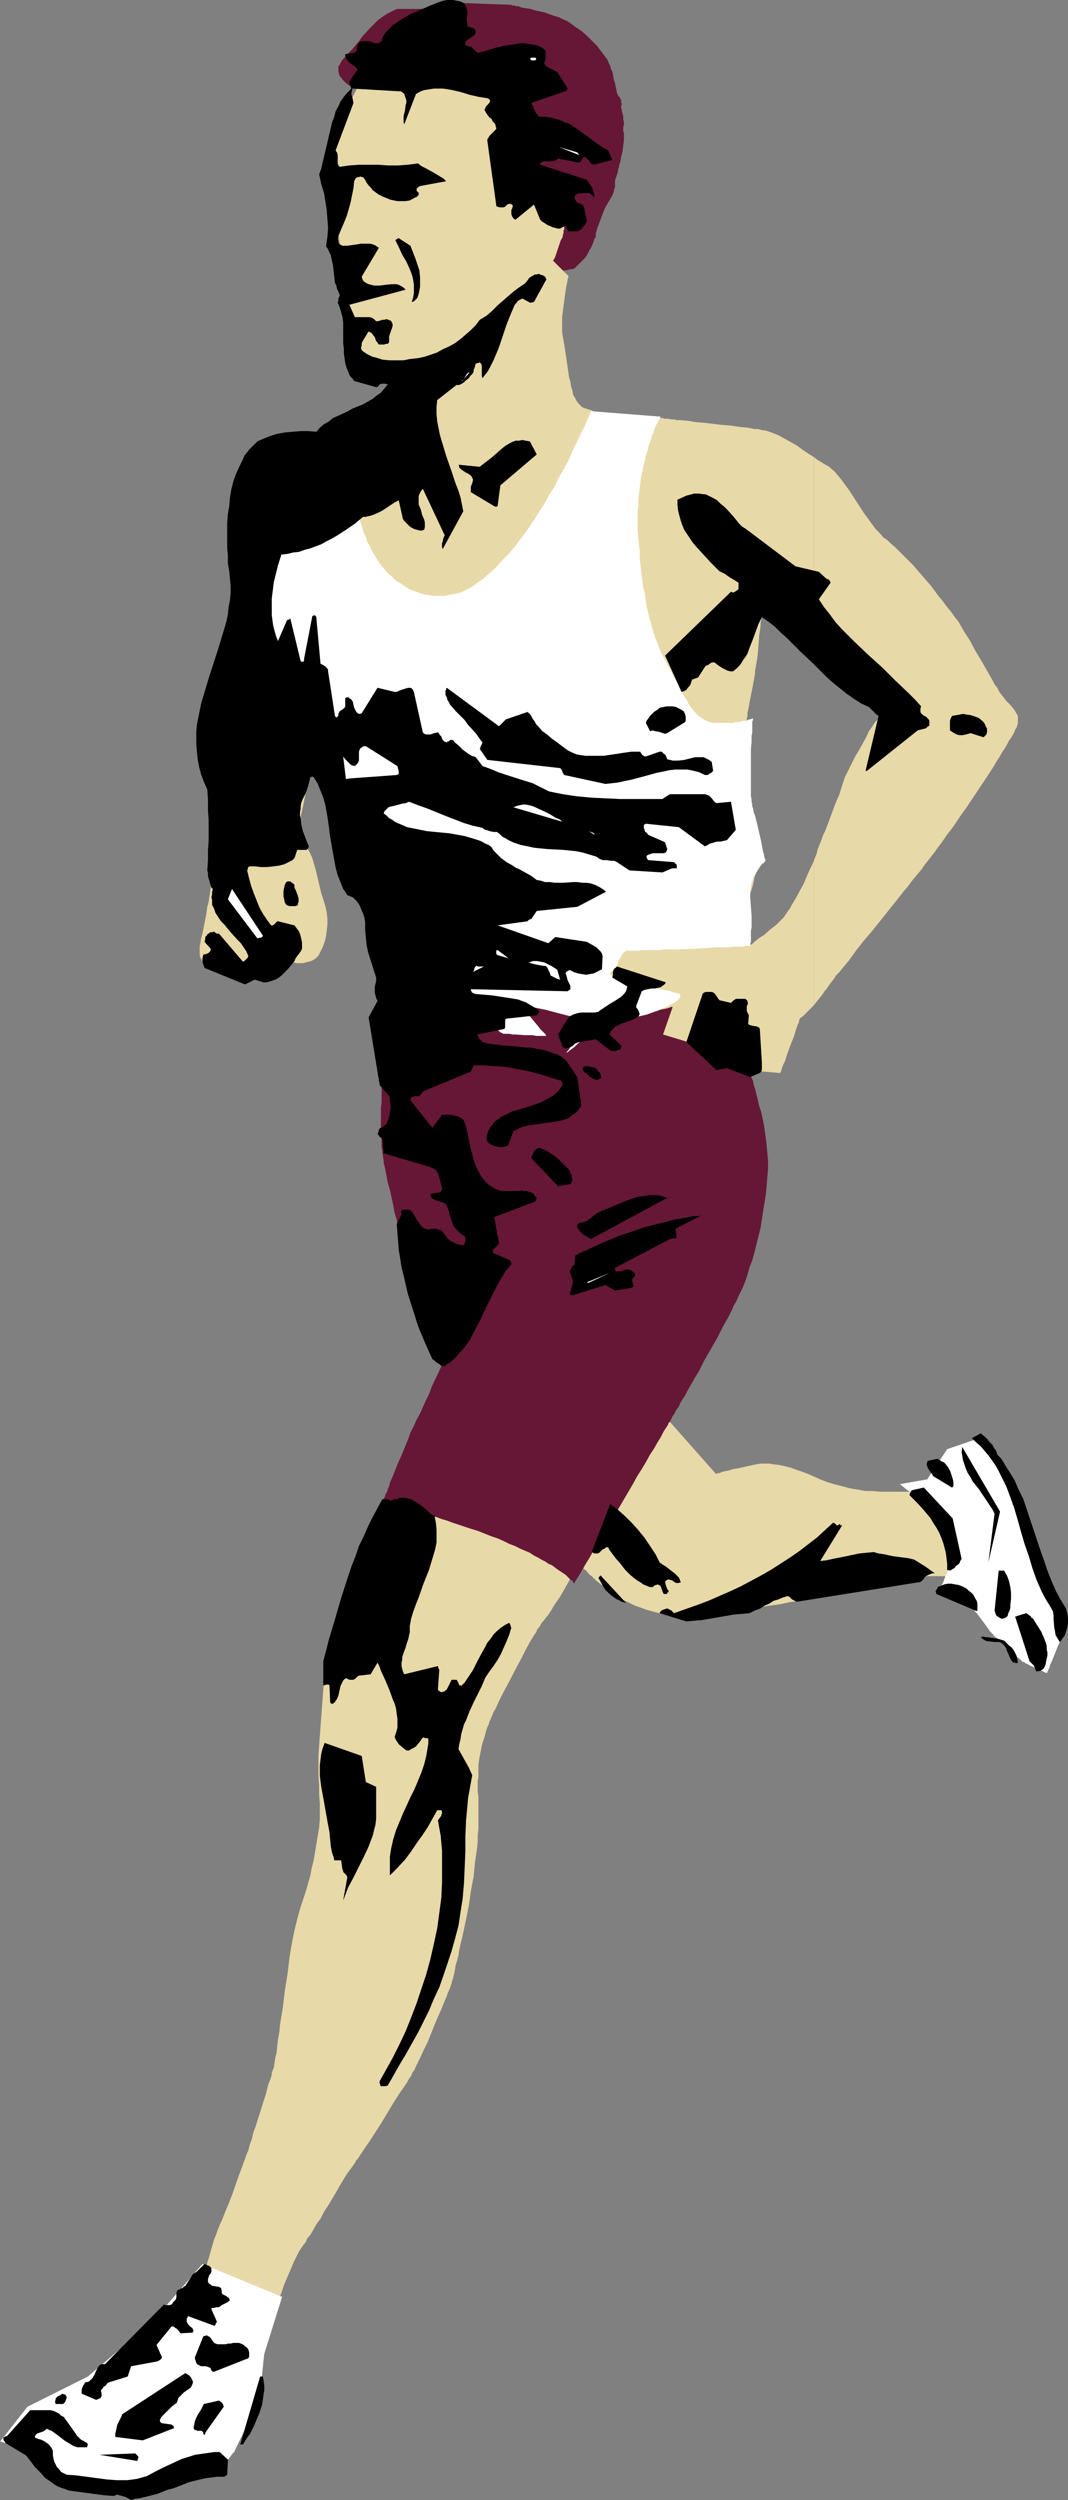 <?xml version="1.0" encoding="UTF-8" standalone="no"?>
<svg
   version="1.0"
   width="66.518mm"
   height="155.711mm"
   id="svg55"
   sodipodi:docname="Jogging Man 5.wmf"
   xmlns:inkscape="http://www.inkscape.org/namespaces/inkscape"
   xmlns:sodipodi="http://sodipodi.sourceforge.net/DTD/sodipodi-0.dtd"
   xmlns="http://www.w3.org/2000/svg"
   xmlns:svg="http://www.w3.org/2000/svg">
  <rect width="100%" height="100%" fill="#808080" stroke="none"/>
  <sodipodi:namedview
     id="namedview55"
     pagecolor="#ffffff"
     bordercolor="#000000"
     borderopacity="0.25"
     inkscape:showpageshadow="2"
     inkscape:pageopacity="0.0"
     inkscape:pagecheckerboard="0"
     inkscape:deskcolor="#d1d1d1"
     inkscape:document-units="mm" />
  <defs
     id="defs1">
    <pattern
       id="WMFhbasepattern"
       patternUnits="userSpaceOnUse"
       width="6"
       height="6"
       x="0"
       y="0" />
  </defs>
  <path
     style="fill:#661736;fill-opacity:1;fill-rule:evenodd;stroke:none"
     d="m 107.122,0.646 13.249,0.485 v 0 l 0.162,0.162 h 0.162 0.162 0.323 l 0.162,0.162 h 0.646 l 0.808,0.323 0.969,0.162 1.131,0.162 0.969,0.323 2.262,0.485 2.262,0.808 1.131,0.323 0.969,0.485 0.808,0.323 0.808,0.485 1.293,0.97 1.454,0.97 1.293,1.131 1.131,1.131 1.293,1.293 0.969,1.293 0.969,1.293 0.485,0.646 0.323,0.808 0.323,0.646 0.162,0.646 0.323,0.646 0.162,0.646 0.162,1.131 0.323,0.97 0.162,0.808 0.162,0.808 0.162,0.808 0.323,0.646 0.323,0.323 0.162,0.323 0.162,0.485 v 0.323 l 0.162,0.485 -0.162,0.323 v 0.485 l 0.162,0.646 v 0.323 l 0.162,0.323 0.162,0.808 v 0.646 l 0.162,0.646 v 0.646 l -0.162,0.485 v 0.97 l 0.162,0.485 v 0.485 0.323 0.485 0.485 l -0.162,1.131 -0.162,1.293 -0.323,1.293 -0.162,1.131 -0.162,0.485 -0.162,0.323 v 0.485 l -0.162,0.323 -0.162,0.97 -0.323,0.97 -0.323,0.97 v 0.646 0.485 0.485 l -0.162,0.323 -0.162,0.808 -0.323,0.808 -0.485,0.808 -0.485,0.808 -0.162,0.323 -0.323,0.485 -0.323,0.646 -0.323,0.808 -0.485,1.293 -0.485,1.293 -0.485,1.293 -0.323,1.131 v 0.808 l -0.323,0.485 -0.323,0.97 -0.485,1.131 -0.323,0.485 -0.323,0.646 -0.323,0.646 -0.485,0.646 -0.646,0.646 -0.646,0.646 -0.485,0.485 -0.485,0.485 -0.162,0.162 h -0.162 l -0.162,0.162 v 0 0 h -0.162 -0.162 -0.323 l -0.485,0.162 -0.808,0.162 h -0.646 l -0.646,0.162 h -0.162 -0.323 -0.162 V 63.667 l -0.162,-0.162 -0.162,-0.162 -0.162,-0.323 -0.162,-0.323 -0.323,-0.485 -0.323,-0.485 -0.646,-0.97 -0.808,-1.131 -0.808,-1.131 -0.808,-1.293 -0.808,-1.131 -0.808,-1.293 -0.808,-1.131 -0.646,-0.97 -0.323,-0.485 -0.323,-0.485 -0.162,-0.323 -0.162,-0.323 -0.162,-0.162 -0.162,-0.323 h -0.162 v 0 -0.162 -0.162 -0.323 -0.323 l -0.162,-0.485 -0.162,-0.485 v -0.646 l -0.162,-0.808 -0.162,-0.646 v -0.97 l -0.323,-1.616 -0.323,-1.939 -0.323,-2.101 -0.323,-1.939 -0.162,-1.778 -0.323,-1.939 -0.162,-0.808 -0.162,-0.646 v -0.808 l -0.162,-0.646 v -0.485 l -0.162,-0.485 v -0.485 l -0.162,-0.323 v -0.162 0 0 -0.162 -0.162 -0.162 l -0.162,-0.162 -0.162,-0.323 -0.162,-0.646 -0.162,-0.808 -0.323,-0.97 -0.646,-1.939 -0.485,-1.939 -0.323,-0.97 -0.323,-0.808 -0.162,-0.646 v -0.323 l -0.162,-0.323 V 18.906 18.745 h -0.162 v 0 -0.162 h -0.162 l -0.323,-0.162 h -0.323 l -0.485,-0.323 -0.485,-0.162 -0.646,-0.162 -0.646,-0.323 -0.646,-0.323 -0.808,-0.323 -1.777,-0.646 -1.777,-0.646 -1.777,-0.808 -1.777,-0.646 -1.939,-0.808 -1.616,-0.646 -0.646,-0.323 -0.808,-0.323 -0.646,-0.323 -0.646,-0.162 -0.485,-0.162 -0.485,-0.323 -0.323,-0.162 h -0.323 l -0.162,-0.162 v 0 0 l -0.162,0.162 -0.162,0.162 -0.323,0.162 -0.323,0.162 -0.323,0.323 -0.323,0.323 -0.485,0.323 -1.131,0.646 -1.131,0.808 -1.293,0.97 -1.131,0.808 -1.293,0.808 -1.293,0.97 -1.131,0.808 -0.969,0.646 -0.485,0.323 -0.485,0.323 -0.323,0.162 -0.323,0.323 -0.162,0.162 -0.162,0.162 H 82.402 v 0 0 L 82.079,20.037 81.917,19.876 81.594,19.714 81.271,19.391 80.948,19.068 80.624,18.745 80.301,18.26 79.978,17.937 79.817,17.452 79.655,16.805 v -0.485 -0.646 l 0.323,-0.485 0.323,-0.646 0.485,-0.646 0.646,-0.646 0.646,-0.808 0.808,-0.808 0.808,-0.97 0.808,-0.97 0.808,-1.131 1.777,-1.939 0.969,-0.97 0.969,-0.97 1.131,-0.808 0.969,-0.646 0.969,-0.485 0.969,-0.485 0.485,-0.162 h 0.485 0.485 0.485 1.131 0.969 2.1 l 1.939,-0.162 0.969,-0.162 0.969,-0.162 0.808,-0.162 0.808,-0.162 0.646,-0.162 0.646,-0.162 0.485,-0.162 h 0.323 z"
     id="path1" />
  <path
     style="fill:#e8d9a8;fill-opacity:1;fill-rule:evenodd;stroke:none"
     d="m 191.624,202.474 v 34.096 l 0.646,-0.808 0.646,-0.808 0.646,-0.808 0.646,-0.97 0.323,-0.323 0.323,-0.485 0.323,-0.485 0.485,-0.646 0.646,-0.808 0.485,-0.808 0.808,-0.808 0.646,-0.808 0.808,-0.97 0.808,-0.97 0.808,-1.131 0.808,-1.131 1.777,-2.262 1.939,-2.262 1.939,-2.424 1.939,-2.424 1.939,-2.424 1.777,-2.262 0.969,-1.131 0.808,-1.131 0.808,-0.97 0.808,-0.97 0.808,-0.97 0.646,-0.97 0.646,-0.808 0.646,-0.808 0.485,-0.646 0.646,-0.808 0.646,-0.97 0.646,-0.808 0.808,-1.131 0.646,-0.97 1.616,-2.101 1.616,-2.424 1.616,-2.262 3.231,-4.848 1.616,-2.424 1.454,-2.262 0.646,-1.131 0.646,-0.97 0.646,-1.131 0.646,-0.97 0.485,-0.808 0.485,-0.97 0.485,-0.646 0.485,-0.808 0.323,-0.646 0.162,-0.485 0.323,-0.485 0.162,-0.485 0.162,-0.646 v -0.485 -0.485 -0.485 l -0.162,-0.485 -0.323,-0.485 -0.162,-0.323 -0.323,-0.485 -0.808,-0.97 -0.485,-0.485 -0.485,-0.485 -0.485,-0.646 -0.646,-0.808 -0.485,-0.646 -0.485,-0.97 -0.646,-0.808 -0.485,-0.97 -0.646,-1.131 -0.646,-1.131 -1.293,-2.262 -1.454,-2.424 -1.293,-2.424 -1.454,-2.262 -0.646,-1.131 -0.646,-1.131 -0.808,-0.97 -0.646,-0.97 -0.646,-0.808 -0.808,-0.97 -0.808,-1.131 -0.969,-1.131 -0.808,-1.131 -0.969,-1.293 -2.1,-2.424 -2.1,-2.424 -1.131,-1.131 -0.969,-0.97 -1.131,-1.131 -0.969,-0.97 -0.969,-0.808 -0.808,-0.808 -0.969,-0.646 -0.808,-0.97 -0.969,-0.97 -0.969,-1.293 -0.808,-1.131 -0.969,-1.293 -1.777,-2.747 -1.777,-2.747 -0.969,-1.293 -0.808,-1.131 -0.808,-0.97 -0.808,-0.97 -0.969,-0.808 -0.323,-0.323 -0.323,-0.162 -0.808,-0.485 -0.808,-0.485 -0.808,-0.485 -0.808,-0.646 v 46.377 l 9.856,7.595 7.432,7.272 h -0.162 -0.162 -0.162 -0.485 -0.162 l -0.323,0.162 -0.323,0.162 -0.323,0.162 -0.485,0.323 -0.323,0.323 -0.323,0.485 -0.323,0.485 -0.323,0.485 -0.485,0.646 -0.646,1.454 -0.808,1.454 -0.808,1.454 -0.969,1.616 -0.808,1.616 -0.808,1.616 -0.808,1.616 -0.646,1.939 -0.646,2.101 -0.969,2.262 -1.616,4.363 -0.808,2.101 -0.485,0.97 -0.323,0.97 -0.323,0.808 -0.323,0.808 -0.323,0.808 -0.162,0.808 -0.323,0.808 z"
     id="path2" />
  <path
     style="fill:#e8d9a8;fill-opacity:1;fill-rule:evenodd;stroke:none"
     d="m 191.624,153.996 v -46.377 l -1.293,-0.808 -1.454,-0.97 -1.293,-0.97 -1.454,-0.808 -1.454,-0.808 -1.454,-0.808 -1.616,-0.646 -1.454,-0.485 H 179.668 l -0.646,-0.162 -0.646,-0.162 h -0.808 l -0.808,-0.162 -0.808,-0.162 -1.777,-0.162 -2.1,-0.323 -2.1,-0.162 -4.039,-0.485 -2.1,-0.162 -1.939,-0.323 -1.777,-0.162 h -0.808 l -0.646,-0.162 h -0.646 l -0.646,-0.162 h -0.485 -0.485 l -0.323,-0.162 h -0.323 -0.162 v 0 h -1.131 -0.485 -0.485 -0.485 L 152.362,98.247 h -0.646 -1.293 l -1.616,-0.162 -1.616,-0.162 -3.231,-0.323 -1.616,-0.323 -1.454,-0.162 -1.293,-0.323 -0.646,-0.323 -0.646,-0.162 -0.485,-0.162 -0.485,-0.162 -0.323,-0.162 -0.323,-0.323 -0.485,-0.485 -0.485,-0.646 -0.323,-0.646 -0.485,-0.808 -0.162,-0.97 -0.323,-0.97 -0.162,-1.131 -0.323,-1.131 -0.323,-2.262 -0.323,-2.262 -0.323,-2.101 -0.162,-0.97 -0.162,-0.97 -0.162,-0.97 -0.162,-0.97 v -1.131 -1.131 -1.293 l 0.162,-1.293 0.323,-2.424 0.162,-1.293 0.162,-1.131 0.162,-0.97 0.162,-0.808 0.162,-0.808 v -0.323 l 0.162,-0.162 v -0.323 -0.162 0 0 -0.162 h -0.162 l -0.162,-0.162 -0.162,-0.162 -0.646,-0.646 -0.646,-0.646 -0.646,-0.646 -0.485,-0.485 -0.323,-0.323 -0.162,-0.162 -0.162,-0.162 v 0 -0.162 l 0.162,-0.162 0.162,-0.323 0.162,-0.323 0.162,-0.485 0.162,-0.485 0.808,-2.424 0.162,-0.485 0.323,-0.485 0.162,-0.485 v -0.323 l 0.162,-0.323 v 0 0 -0.323 -0.323 l 0.162,-0.323 V 53.487 53.002 l 0.162,-1.293 V 50.578 l 0.162,-0.646 V 49.447 49.124 48.801 l 0.162,-0.323 v 0 h -0.162 v 0 l -0.323,-0.162 -0.323,-0.323 -0.485,-0.162 -0.646,-0.485 -0.646,-0.323 -1.616,-0.808 -1.454,-0.97 -0.808,-0.323 -0.485,-0.485 -0.646,-0.323 -0.323,-0.162 -0.323,-0.162 v 0 -0.162 L 118.594,20.199 85.633,17.29 v 0.162 l 0.162,-0.162 v 0.162 h -0.162 v 0.162 0.323 l -0.162,0.162 -0.162,0.323 -0.162,0.323 -0.323,0.646 -0.485,0.808 -0.485,0.97 -0.485,0.97 -1.131,1.939 -0.485,0.808 -0.323,0.808 -0.323,0.646 -0.162,0.323 -0.162,0.323 -0.162,0.162 v 0.162 0 h -0.162 v 0.162 0 0.162 0.323 l -0.162,0.162 v 0.323 l -0.162,0.808 -0.323,0.97 -0.162,0.97 -0.646,2.262 -0.485,2.262 -0.162,1.131 -0.323,0.808 -0.162,0.808 v 0.323 0.323 l -0.162,0.162 v 0.162 0.162 0.323 0.323 0.323 l 0.162,0.323 v 0.808 l 0.162,0.97 0.162,1.131 0.323,2.424 0.323,2.262 0.162,1.131 0.162,0.97 v 0.808 l 0.162,0.323 v 0.323 0.162 0.162 l 0.162,0.162 v 0 0.162 0.162 0.485 0.485 l 0.162,0.646 v 0.808 l 0.485,2.909 0.162,0.808 v 0.485 l 0.162,0.646 v 0.323 l 0.162,0.323 v 0 0 0.485 0.485 0.808 0.808 l 0.162,0.808 v 1.939 l 0.162,1.939 v 0.97 l 0.162,0.808 v 0.646 0.485 0.162 0.162 h 0.162 v 0.162 0.162 0.162 0.162 l 0.162,0.323 v 0.323 l 0.162,0.808 0.162,0.97 0.323,0.97 0.485,2.424 0.646,2.101 0.162,1.131 0.323,0.97 0.162,0.808 0.162,0.323 v 0.162 0.323 l 0.162,0.162 v 0 0.162 0 0 h 0.162 l 0.162,0.162 0.485,0.162 0.485,0.323 0.646,0.323 0.808,0.323 1.454,0.646 1.616,0.808 0.808,0.323 0.646,0.323 0.485,0.162 0.485,0.323 h 0.162 v 0 l 0.162,0.162 v 0 0 0.162 l -0.162,0.162 v 0.162 l -0.162,0.323 v 0.323 l -0.323,0.808 -0.323,0.97 -0.323,0.97 -1.454,4.525 -0.323,1.131 -0.323,0.97 -0.323,0.646 v 0.323 l -0.162,0.323 -0.162,0.162 v 0.162 0.162 0 0 l -0.162,0.162 v 0 l -0.162,0.162 -0.162,0.162 -0.323,0.162 -0.485,0.323 -0.646,0.485 -0.808,0.646 -0.969,0.646 -0.969,0.808 -1.131,0.808 -1.131,0.97 -1.293,0.808 -1.293,0.97 -2.585,2.101 -2.908,2.101 -2.747,2.101 -2.585,1.939 -1.293,0.97 -1.293,0.97 -1.131,0.808 -1.131,0.808 -0.969,0.808 -0.969,0.646 -0.808,0.646 -0.646,0.485 -0.485,0.323 -0.162,0.162 -0.162,0.162 -0.162,0.162 h -0.162 v 0.162 0 0 l -0.162,0.162 v 0.162 0.323 0.323 0.323 0.485 0.646 l -0.162,0.646 v 0.646 0.646 0.808 l -0.162,0.808 v 0.97 1.939 l -0.162,1.939 -0.162,2.262 -0.162,2.262 v 2.585 l -0.162,2.424 -0.162,2.585 -0.323,5.332 -0.162,5.171 -0.162,2.585 -0.162,2.585 -0.162,2.424 -0.162,2.262 v 2.262 l -0.162,2.101 v 1.939 l -0.162,0.808 v 0.808 0.808 0.646 l -0.162,0.808 v 0.485 0.646 0.485 0.323 0.323 0.323 0.323 l -0.162,0.162 v 0.162 0.485 l -0.162,0.485 -0.162,0.646 -0.162,0.646 -0.162,0.97 -0.162,0.808 -0.323,1.131 -0.162,0.97 -0.323,1.131 -0.162,1.293 -0.485,2.424 -0.646,2.585 -0.485,2.585 -0.485,2.585 -0.323,1.131 -0.323,1.131 -0.162,1.131 -0.162,0.97 -0.162,0.97 -0.162,0.808 -0.162,0.646 -0.162,0.646 -0.162,0.485 v 0.485 l -0.162,0.162 v 0 0.162 0 0.162 0.162 l -0.162,0.485 -0.162,0.646 -0.162,0.808 -0.162,0.97 -0.162,1.131 -0.162,1.131 -0.323,1.131 -0.162,1.293 -0.485,2.585 -0.485,2.424 -0.323,1.131 -0.162,1.131 -0.162,0.646 v 0.485 0.485 0.323 0.808 l 0.162,0.646 0.323,0.485 0.162,0.485 0.323,0.323 0.485,0.323 0.323,0.162 0.485,0.162 h 0.323 0.323 0.323 0.323 0.162 v 0 h 0.323 0.323 0.485 l 0.323,-0.162 h 0.485 0.646 1.131 l 1.454,-0.162 1.454,-0.162 h 1.454 l 3.07,-0.323 h 1.454 l 1.293,-0.162 h 0.485 0.485 l 0.485,-0.162 h 0.323 0.323 0.162 0.162 0.162 v 0 H 67.376 l 0.323,0.162 h 0.485 l 0.485,0.162 h 0.485 l 0.646,0.162 h 0.646 0.808 l 0.646,-0.162 0.646,-0.162 0.646,-0.162 0.646,-0.323 0.646,-0.485 0.485,-0.485 0.323,-0.646 0.646,-1.293 0.485,-1.293 0.323,-1.293 0.162,-1.293 0.162,-1.454 v -1.454 l -0.162,-1.454 -0.323,-1.454 -0.485,-1.616 -0.485,-1.454 -0.646,-2.747 -0.646,-2.747 -0.808,-2.747 -0.485,-1.131 -0.646,-1.131 -0.485,-0.97 -0.646,-0.808 -0.162,-0.485 -0.323,-0.323 -0.162,-0.162 -0.162,-0.323 -0.162,-0.162 -0.162,-0.162 v -0.162 0 0 -0.162 -0.162 -0.323 l 0.162,-0.485 v -0.323 l 0.162,-0.646 0.162,-0.485 v -0.646 l 0.162,-0.646 0.323,-1.454 0.323,-1.454 0.646,-3.232 0.323,-1.616 0.323,-1.454 0.162,-0.646 0.162,-0.646 v -0.646 l 0.162,-0.485 0.162,-0.485 v -0.323 -0.323 l 0.162,-0.162 v -0.162 -0.162 0 l 0.162,0.162 0.323,0.162 0.323,0.162 0.485,0.162 0.485,0.323 0.646,0.162 0.646,0.485 0.808,0.323 0.808,0.323 0.969,0.485 0.969,0.485 0.969,0.485 1.131,0.485 1.131,0.646 1.293,0.646 1.293,0.485 2.747,1.293 1.454,0.808 2.908,1.293 3.07,1.454 3.231,1.616 3.231,1.616 6.624,3.07 6.624,3.232 3.393,1.616 3.07,1.454 3.07,1.454 3.07,1.454 1.293,0.646 1.454,0.646 1.293,0.646 1.293,0.646 1.293,0.485 1.131,0.646 1.131,0.485 1.131,0.485 0.969,0.485 0.808,0.485 0.969,0.323 0.646,0.485 0.808,0.323 0.646,0.162 0.485,0.323 0.323,0.162 0.323,0.162 0.323,0.162 h 0.162 v 0.162 0 0.162 0.162 0.485 l -0.162,0.323 v 0.485 l -0.162,0.646 -0.162,0.485 v 0.808 l -0.162,0.646 -0.162,1.616 -0.323,1.616 -0.323,1.616 -0.162,1.778 -0.323,1.616 -0.323,1.616 -0.162,0.646 v 0.646 l -0.162,0.646 v 0.485 l -0.162,0.485 v 0.485 l -0.162,0.323 v 0.162 0.162 0 0.162 h 0.162 l 0.162,0.162 0.162,0.323 0.323,0.323 0.323,0.323 0.323,0.485 0.323,0.485 0.485,0.485 0.485,0.485 0.969,1.131 0.969,1.293 1.131,1.293 1.131,1.293 1.131,1.131 0.969,1.131 0.485,0.646 0.323,0.485 0.485,0.323 0.323,0.485 0.323,0.323 0.162,0.323 0.323,0.323 0.162,0.162 v 0 h 0.162 v 0.162 0 h 0.162 l 0.162,0.162 0.323,0.162 0.323,0.162 0.646,0.323 0.808,0.485 0.969,0.485 2.1,1.131 2.1,1.131 0.969,0.485 0.808,0.323 0.646,0.485 0.323,0.162 h 0.323 l 0.162,0.162 h 0.162 v 0.162 0 l 18.904,1.616 v 0 -0.162 0 l 0.162,-0.323 0.162,-0.323 v -0.323 l 0.162,-0.323 0.162,-0.485 0.485,-0.97 0.323,-1.131 0.808,-2.262 0.969,-2.424 0.323,-1.131 0.323,-0.97 0.162,-0.485 0.162,-0.323 0.162,-0.323 v -0.323 l 0.162,-0.323 v -0.162 l 0.162,-0.162 v 0 0 0 l 0.162,-0.162 0.323,-0.162 0.485,-0.485 0.485,-0.485 0.485,-0.485 0.646,-0.646 0.646,-0.646 v -34.096 l -0.323,0.808 -0.485,0.97 -0.808,1.778 -0.808,1.939 -0.969,1.778 -0.969,1.778 -0.485,0.808 -0.485,0.808 -0.323,0.646 -0.485,0.646 -0.323,0.485 -0.323,0.485 -0.323,0.485 -0.485,0.485 -0.646,0.646 -0.646,0.646 -1.454,1.131 -1.454,1.293 -0.808,0.485 -0.646,0.485 -0.646,0.485 -0.485,0.485 -0.485,0.323 -0.485,0.162 -0.162,0.162 v 0.162 0 -0.162 l -0.162,-0.162 v -0.485 -0.485 -0.646 -0.646 l -0.162,-0.808 v -0.808 -1.778 l 0.162,-1.939 0.162,-1.778 0.162,-0.97 v -0.808 l 0.485,-1.454 0.485,-1.616 0.323,-1.616 0.485,-1.616 0.162,-0.808 0.162,-0.646 0.162,-0.485 v -0.646 l 0.162,-0.323 v -0.323 l 0.162,-0.323 v 0 0 l -0.162,-0.162 v -0.162 l -0.162,-0.162 v -0.162 l -0.162,-0.323 -0.162,-0.323 -0.162,-0.485 -0.323,-0.808 -0.323,-0.97 -0.485,-1.131 -0.485,-1.131 -0.808,-2.585 -0.323,-1.293 -0.323,-1.293 -0.323,-1.293 -0.162,-1.131 -0.162,-1.131 v -0.97 l 0.162,-0.97 v -1.131 l 0.162,-1.293 v -1.293 l 0.485,-5.171 0.162,-1.293 v -1.131 l 0.162,-1.131 v -0.97 l 0.162,-0.646 v -0.323 -0.323 -0.162 -0.162 -0.162 0 -0.162 l 0.162,-0.162 v -0.485 l 0.162,-0.485 v -0.808 l 0.162,-0.646 0.162,-0.808 0.162,-0.97 0.808,-4.04 0.162,-0.97 0.162,-0.808 0.162,-0.97 v -0.646 l 0.162,-0.808 0.162,-0.97 0.162,-0.97 0.162,-1.131 0.323,-4.363 0.162,-1.131 0.162,-0.97 v -0.808 l 0.162,-0.808 v -0.646 -0.485 -0.162 l 0.162,-0.162 v -0.162 z"
     id="path3" />
  <path
     style="fill:#e8d9a8;fill-opacity:1;fill-rule:evenodd;stroke:none"
     d="m 90.319,354.046 v 0 0.162 0.162 0 l -0.162,0.323 v 0.162 l -0.323,0.646 -0.323,0.646 -0.323,0.97 -0.323,0.97 -0.485,1.131 -0.323,1.293 -0.485,1.293 -0.485,1.293 -0.646,1.454 -0.485,1.616 -0.646,1.454 -1.131,3.232 -2.424,6.625 -0.646,1.616 -0.485,1.616 -0.485,1.454 -0.485,1.454 -0.485,1.293 -0.485,1.293 -0.485,1.293 -0.323,1.131 -0.323,0.97 -0.162,0.808 -0.162,0.646 -0.162,0.646 -0.485,1.939 -0.323,2.101 -0.162,2.101 -0.162,2.101 -0.323,4.363 -0.323,4.363 -0.162,2.262 -0.162,2.262 v 2.424 2.424 l 0.162,2.262 v 2.101 l 0.162,2.101 v 0.97 0.808 1.939 l -0.162,1.939 -0.323,1.939 -0.323,1.939 -0.323,1.939 -0.323,1.939 -0.485,1.939 -0.323,1.778 -0.485,1.616 -0.485,1.778 -0.646,1.939 -0.323,0.97 -0.323,0.97 -0.323,1.131 -0.323,1.131 -0.323,1.293 -0.323,1.293 -0.323,1.454 -0.323,1.616 -0.323,1.778 -0.323,1.939 -0.485,4.04 -0.646,4.04 -0.485,4.04 -0.323,1.939 -0.323,1.939 -0.162,1.778 -0.323,1.778 -0.162,1.454 -0.162,1.616 -0.323,1.293 -0.162,1.131 -0.162,1.131 -0.162,0.323 -0.162,0.485 -0.162,0.323 v 0.485 l -0.323,1.131 -0.485,1.131 -0.323,1.293 -0.162,0.646 -0.162,0.646 -0.485,1.454 -0.969,3.07 -0.969,3.07 -0.485,1.293 -0.323,1.454 -0.485,1.293 -0.323,1.293 -0.485,1.131 -0.323,0.97 -0.323,0.808 -0.323,0.97 -0.808,2.101 -1.454,4.201 -0.808,2.101 -0.808,1.939 -0.323,0.808 -0.323,0.808 -0.323,0.808 -0.323,0.646 -0.323,0.808 -0.323,0.808 -0.323,0.97 -0.485,1.131 -0.646,2.262 -0.646,2.262 -0.323,0.97 -0.162,1.131 -0.323,0.808 -0.162,0.808 -0.162,0.646 -0.162,0.323 v 0.323 0.162 0 0.162 0 0 h 0.162 l 0.162,0.162 0.323,0.162 h 0.485 l 0.323,0.162 0.646,0.162 0.485,0.162 0.646,0.323 0.808,0.162 1.454,0.485 1.616,0.485 1.616,0.485 1.616,0.485 1.616,0.485 1.454,0.323 0.646,0.323 0.646,0.162 0.646,0.162 0.485,0.162 0.485,0.162 h 0.485 l 0.323,0.162 h 0.162 l 0.162,0.162 h 0.162 v -0.162 0 -0.162 -0.162 l 0.162,-0.323 0.162,-0.162 0.162,-0.808 0.323,-0.808 0.323,-0.97 0.323,-0.97 0.485,-1.131 0.969,-2.262 0.969,-2.262 0.485,-0.97 0.485,-0.97 0.485,-0.808 0.485,-0.646 0.162,-0.323 0.323,-0.323 0.323,-0.485 0.162,-0.485 0.323,-0.485 0.485,-0.485 0.646,-1.131 0.808,-1.454 0.969,-1.293 0.808,-1.616 0.969,-1.454 1.939,-3.232 0.808,-1.454 0.969,-1.616 0.808,-1.293 0.969,-1.293 0.808,-1.131 0.323,-0.646 0.323,-0.323 0.646,-0.97 0.646,-0.97 0.646,-0.97 0.808,-1.131 1.454,-2.262 1.454,-2.262 2.908,-4.848 1.454,-2.262 0.808,-1.131 0.646,-0.97 0.323,-0.485 0.323,-0.646 0.485,-0.646 0.323,-0.808 0.485,-0.646 0.323,-0.808 0.969,-1.939 0.808,-1.778 0.969,-1.939 1.616,-4.04 0.808,-1.939 0.808,-1.778 0.323,-0.808 0.323,-0.808 0.323,-0.808 0.323,-0.646 0.162,-0.646 0.323,-0.646 0.162,-0.485 0.162,-0.323 0.162,-0.485 v -0.162 l 0.162,-0.162 v 0 -0.162 -0.162 l 0.162,-0.485 0.162,-0.485 0.162,-0.646 0.162,-0.646 0.162,-0.97 0.162,-0.97 0.323,-0.97 0.323,-1.293 0.162,-1.131 0.323,-1.454 0.323,-1.293 0.323,-1.454 0.646,-3.07 0.646,-3.232 0.485,-3.393 0.646,-3.393 0.323,-3.393 0.485,-3.232 0.162,-1.616 v -1.616 l 0.162,-1.454 v -1.454 -1.293 -1.454 -1.131 -1.131 -1.131 l -0.162,-1.131 v -2.585 l 0.162,-0.808 v -0.808 -0.808 -1.293 l 0.162,-1.131 0.162,-0.97 0.162,-0.808 0.162,-0.808 0.162,-0.808 0.162,-0.646 0.485,-1.454 0.162,-0.646 0.162,-0.646 0.162,-0.485 0.162,-0.485 0.323,-0.646 0.162,-0.646 0.323,-0.646 0.323,-0.808 0.323,-0.808 0.485,-0.808 0.808,-1.778 0.969,-1.939 1.131,-2.101 2.1,-4.04 1.131,-2.101 0.969,-1.939 0.969,-1.778 0.485,-0.808 0.485,-0.808 0.485,-0.646 0.323,-0.808 0.485,-0.485 0.323,-0.646 0.323,-0.485 0.323,-0.323 0.485,-0.646 0.646,-0.808 0.646,-0.97 0.646,-1.131 1.454,-2.101 1.293,-2.262 0.646,-1.131 0.485,-0.97 0.485,-0.97 0.485,-0.808 0.323,-0.646 0.162,-0.323 0.162,-0.323 0.162,-0.162 v -0.162 0 0 h 0.162 v 0 l 0.162,0.162 v 0.162 l 0.485,0.323 0.485,0.485 0.646,0.485 0.646,0.808 0.808,0.646 0.808,0.808 0.969,0.808 0.969,0.808 2.1,1.454 1.131,0.808 0.969,0.646 1.131,0.485 0.969,0.485 0.969,0.485 0.969,0.323 1.777,0.646 1.777,0.485 1.777,0.485 1.616,0.162 1.454,0.323 h 1.616 1.616 0.323 0.485 0.646 l 0.646,-0.162 h 0.808 l 0.808,-0.162 h 0.808 l 0.969,-0.162 h 0.969 l 0.969,-0.162 2.262,-0.323 2.262,-0.323 2.424,-0.323 4.686,-0.808 2.424,-0.323 2.262,-0.485 2.1,-0.323 0.969,-0.162 0.969,-0.323 0.969,-0.162 0.808,-0.162 0.646,-0.162 0.808,-0.162 1.293,-0.323 1.616,-0.323 1.616,-0.485 1.777,-0.323 3.555,-0.808 3.716,-0.646 1.777,-0.323 1.777,-0.323 1.777,-0.323 1.616,-0.323 1.616,-0.162 1.293,-0.162 1.293,-0.162 h 0.485 0.646 1.939 1.939 l 1.777,-0.162 h 0.808 l 0.808,-0.162 h 0.646 0.646 0.646 l 0.323,-0.162 h 0.485 0.323 0.162 v -0.162 0 0 -0.162 l -0.162,-0.323 v -0.323 l -0.162,-0.323 -0.162,-0.808 -0.162,-0.808 -0.323,-1.131 -0.485,-2.262 -0.646,-2.262 -0.162,-1.131 -0.162,-0.808 -0.323,-0.808 v -0.323 l -0.162,-0.323 v -0.323 -0.162 0 -0.162 l -8.24,-6.787 h -11.148 l -1.616,-0.162 h -1.777 l -1.777,-0.323 -1.939,-0.323 -1.777,-0.485 -1.939,-0.485 -1.616,-0.485 -1.616,-0.646 -1.454,-0.646 -1.454,-0.646 -1.293,-0.485 -1.454,-0.485 -1.293,-0.485 -1.293,-0.323 -1.454,-0.323 -1.454,-0.162 -0.808,-0.162 h -0.969 -0.969 l -1.131,0.162 -2.262,0.485 -2.1,0.485 -1.131,0.162 -0.969,0.323 -0.808,0.162 -0.808,0.162 -0.646,0.323 h -0.485 l -0.162,0.162 h -0.162 v 0 0 l -12.441,-14.058 -44.594,7.595 z"
     id="path4" />
  <path
     style="fill:#661736;fill-opacity:1;fill-rule:evenodd;stroke:none"
     d="m 156.078,243.518 5.332,1.616 6.463,4.525 v 0 0.162 h 0.162 0.162 l 0.485,0.162 0.485,0.162 0.808,0.323 0.646,0.162 1.616,0.646 1.616,0.485 0.646,0.323 0.808,0.162 0.485,0.162 0.485,0.162 h 0.162 v 0 h 0.162 v 0 0.162 0 l 0.162,0.162 v 0.162 0.323 l 0.162,0.323 0.162,0.323 0.162,0.323 0.162,0.97 0.323,0.97 0.323,1.293 0.323,1.293 0.323,1.454 0.485,1.454 0.323,1.454 0.323,1.616 0.485,3.393 0.162,1.616 0.162,1.616 0.162,1.778 v 1.778 l -0.162,1.939 -0.162,1.939 -0.162,1.939 -0.323,2.101 -0.323,1.939 -0.323,2.101 -0.323,2.101 -0.485,1.939 -0.485,1.939 -0.485,1.939 -0.485,1.778 -0.646,1.616 -0.485,1.778 -0.485,1.454 -0.323,0.808 -0.323,0.808 -0.485,0.97 -0.485,0.97 -0.485,1.131 -0.646,1.131 -0.485,1.131 -0.646,1.293 -1.454,2.585 -1.293,2.585 -3.07,5.333 -1.293,2.585 -0.808,1.293 -0.646,1.131 -0.646,1.131 -0.646,1.131 -0.485,0.97 -0.646,0.97 -0.485,0.808 -0.323,0.808 -0.485,0.646 -0.323,0.485 -0.162,0.485 -0.323,0.323 v 0.162 l -0.162,0.162 v 0 0 l -0.162,0.162 v 0.162 l -0.162,0.323 -0.162,0.323 -0.162,0.323 -0.323,0.323 -0.162,0.485 -0.323,0.485 -0.323,0.485 -0.323,0.485 -0.646,1.293 -0.808,1.293 -0.808,1.454 -0.969,1.454 -0.969,1.778 -0.969,1.616 -1.131,1.778 -0.969,1.778 -4.362,7.433 -1.131,1.778 -0.969,1.778 -0.969,1.616 -0.969,1.616 -0.969,1.616 -0.808,1.454 -0.808,1.293 -0.646,1.131 -0.323,0.485 -0.323,0.646 -0.323,0.485 -0.162,0.323 -0.323,0.485 -0.323,0.485 -0.162,0.323 -0.162,0.162 v 0.162 0 0.162 l -0.162,-0.162 -0.162,-0.162 -0.162,-0.323 -0.485,-0.323 -0.162,-0.162 -0.323,-0.323 -0.323,-0.323 -0.323,-0.323 -0.485,-0.323 -0.485,-0.323 -0.485,-0.323 -0.485,-0.323 -0.646,-0.485 -0.646,-0.485 -0.808,-0.323 -0.646,-0.485 -0.969,-0.485 -0.808,-0.485 -0.969,-0.485 -0.969,-0.646 -1.131,-0.485 -1.131,-0.485 -1.293,-0.646 -1.293,-0.485 -1.293,-0.646 -1.454,-0.646 -1.454,-0.485 -1.616,-0.646 -1.616,-0.646 -1.616,-0.485 -1.454,-0.485 -1.454,-0.485 -1.454,-0.485 -1.293,-0.485 -1.131,-0.323 -1.293,-0.485 -1.131,-0.323 -0.969,-0.323 -1.131,-0.162 -0.808,-0.323 -0.969,-0.323 -0.808,-0.162 -0.808,-0.162 -0.808,-0.323 -0.646,-0.162 -0.646,-0.162 -0.485,-0.162 h -0.646 l -0.485,-0.162 h -0.485 l -0.323,-0.162 h -0.323 l -0.323,-0.162 h -0.323 l -0.323,-0.162 h -0.162 -0.162 v 0 l 0.162,-0.162 v -0.162 l 0.162,-0.323 V 352.915 l 0.162,-0.323 0.162,-0.485 0.162,-0.485 0.323,-0.485 0.162,-0.646 0.323,-0.646 0.162,-0.808 0.646,-1.454 0.646,-1.616 0.646,-1.616 0.808,-1.778 1.454,-3.555 0.646,-1.778 0.808,-1.616 0.646,-1.454 0.808,-1.454 0.646,-1.454 0.646,-1.454 0.808,-1.616 0.646,-1.778 1.616,-3.393 0.808,-1.778 0.646,-1.778 0.646,-1.616 0.646,-1.454 0.646,-1.293 0.323,-0.646 0.162,-0.485 0.162,-0.646 0.323,-0.485 0.162,-0.323 0.162,-0.323 v -0.323 l 0.162,-0.162 v -0.162 0 0 l -0.162,-0.162 -0.162,-0.323 -0.162,-0.323 -0.323,-0.485 -0.485,-0.485 -0.323,-0.485 -0.485,-0.646 -0.485,-0.646 -0.485,-0.808 -1.131,-1.616 -1.293,-1.616 -2.424,-3.555 -1.293,-1.616 -1.131,-1.616 -0.485,-0.808 -0.485,-0.646 -0.485,-0.646 -0.323,-0.646 -0.485,-0.485 -0.162,-0.323 -0.323,-0.485 -0.162,-0.162 -0.162,-0.162 v -0.162 0 -0.162 l -0.162,-0.162 v -0.323 l -0.162,-0.323 v -0.485 l -0.162,-0.646 -0.162,-0.485 -0.162,-0.646 -0.162,-0.646 -0.323,-1.616 -0.485,-1.616 -0.323,-1.778 -0.808,-3.717 -0.485,-1.616 -0.323,-1.778 -0.323,-1.616 -0.162,-0.646 -0.162,-0.646 v -0.646 l -0.162,-0.646 v -0.485 l -0.162,-0.485 v -0.323 -0.485 l -0.162,-0.485 v -0.646 -1.131 l -0.162,-1.454 v -1.454 -1.454 -3.232 l 0.162,-1.454 v -1.454 -1.131 -1.131 l 0.162,-0.646 v -0.485 -0.323 -0.323 -0.485 -0.162 0 0 l 0.162,-0.162 0.162,-0.323 0.162,-0.323 0.162,-0.646 0.323,-0.485 0.323,-0.646 0.162,-0.808 0.485,-0.646 0.323,-0.97 0.485,-0.808 0.323,-0.97 0.969,-1.939 1.777,-4.04 0.969,-1.939 0.485,-0.97 0.323,-0.97 0.485,-0.808 0.323,-0.808 0.323,-0.646 0.323,-0.646 0.162,-0.646 0.323,-0.485 0.162,-0.485 0.162,-0.162 v -0.162 l 0.162,-0.162 v 0 h 0.162 0.162 0.323 0.162 l 0.646,-0.162 h 0.808 l 0.969,-0.162 1.131,-0.162 1.293,-0.162 1.293,-0.162 1.454,-0.162 1.454,-0.162 1.616,-0.162 3.231,-0.323 3.393,-0.323 3.393,-0.485 3.231,-0.323 1.616,-0.162 1.454,-0.162 1.454,-0.162 1.293,-0.162 1.293,-0.162 1.131,-0.162 h 0.969 l 0.808,-0.162 h 0.646 l 0.485,-0.162 h 0.162 0.162 0.162 v 0 l -0.162,0.162 v 0.162 0.323 0.323 l -0.162,0.323 v 0.808 l -0.162,1.131 -0.162,0.97 -0.323,2.585 -0.323,2.424 -0.162,1.131 -0.162,1.131 v 0.323 0.485 0.323 l -0.162,0.323 v 0.162 0.485 0 l 0.162,-0.162 h 0.162 0.323 0.323 0.323 l 0.485,-0.162 h 0.485 l 1.131,-0.162 1.131,-0.162 1.293,-0.162 1.454,-0.162 2.585,-0.323 1.293,-0.162 1.131,-0.162 h 0.485 0.485 l 0.323,-0.162 h 0.485 0.162 0.162 0.162 0.162 v 0 0 l 0.162,-0.162 h 0.162 l 0.485,-0.162 h 0.485 l 0.808,-0.323 0.646,-0.162 1.777,-0.323 1.616,-0.485 0.808,-0.162 0.808,-0.162 0.485,-0.162 0.485,-0.162 h 0.162 0.162 v 0 0 z"
     id="path5" />
  <path
     style="fill:#ffffff;fill-opacity:1;fill-rule:evenodd;stroke:none"
     d="m 0,574.78 6.463,-8.241 14.218,-7.11 15.188,-12.927 11.795,-13.574 18.742,7.756 -4.201,13.412 -1.131,10.665 -5.817,12.119 v 0.162 l -0.162,0.162 -0.162,0.162 -0.162,0.162 -0.485,0.646 -0.485,0.646 -0.646,0.646 -0.485,0.485 -0.162,0.323 -0.162,0.162 v 0 l -0.162,0.162 v 0 0 h -0.162 -0.323 -0.162 l -0.323,0.162 h -0.808 l -0.808,0.162 h -0.969 l -2.262,0.162 -2.1,0.323 H 43.301 l -0.969,0.162 h -0.646 -0.323 -0.323 -0.162 -0.323 v 0.162 h -0.162 -0.162 l -0.162,0.162 H 39.908 l -0.323,0.162 -0.646,0.323 -0.646,0.323 -0.969,0.323 -1.777,0.808 -1.777,0.646 -0.808,0.485 -0.808,0.323 -0.646,0.162 -0.323,0.162 h -0.162 l -0.162,0.162 h -0.162 v 0 h -0.162 -0.162 -0.162 -0.323 l -0.323,-0.162 h -0.323 -0.485 l -0.485,-0.162 -1.131,-0.162 -1.293,-0.162 -1.454,-0.162 -1.454,-0.323 -2.747,-0.323 -1.293,-0.323 -1.131,-0.162 h -0.485 l -0.485,-0.162 h -0.485 l -0.323,-0.162 H 15.834 15.511 l -0.162,-0.162 v 0 0 0 l -0.323,-0.162 -0.323,-0.162 -0.485,-0.323 -0.646,-0.323 -0.646,-0.323 -1.293,-0.97 -1.454,-0.808 -0.646,-0.323 -0.646,-0.323 -0.485,-0.323 -0.323,-0.323 -0.323,-0.162 v 0 0 H 7.594 v 0 L 7.432,578.658 6.948,578.335 6.463,578.173 5.978,577.85 5.332,577.365 3.878,576.557 2.424,575.749 1.777,575.426 1.293,575.103 0.808,574.941 0.323,574.78 H 0.162 v -0.162 z"
     id="path6" />
  <path
     style="fill:#ffffff;fill-opacity:1;fill-rule:evenodd;stroke:none"
     d="m 211.821,349.36 1.616,1.293 1.454,0.97 1.454,0.97 1.293,0.97 1.293,0.97 0.646,0.646 0.485,0.485 0.485,0.646 0.485,0.808 0.323,0.646 0.485,0.97 0.162,0.808 0.323,0.808 0.323,0.646 0.323,0.808 0.162,0.485 0.162,0.646 0.323,1.131 0.162,0.97 v 0.97 0.97 l -0.162,1.131 -0.323,1.131 -0.323,0.97 -0.485,0.97 -0.323,0.97 -0.323,0.646 -0.162,0.323 -0.162,0.323 -0.162,0.162 -0.162,0.162 v 0.162 0 0 0 l 0.323,0.162 0.323,0.162 0.485,0.323 0.485,0.162 0.646,0.323 1.293,0.646 1.293,0.646 0.646,0.323 0.485,0.323 0.485,0.162 0.323,0.162 0.162,0.162 h 0.162 v 0 0 0.162 l 0.162,0.162 0.323,0.323 0.323,0.485 0.323,0.646 0.485,0.485 0.969,1.293 0.969,1.293 0.485,0.646 0.323,0.485 0.323,0.485 0.323,0.323 0.162,0.162 v 0.162 0 h 0.162 l 0.162,0.162 0.323,0.485 0.485,0.323 0.485,0.485 0.646,0.646 1.293,1.131 1.293,1.293 0.646,0.485 0.485,0.485 0.485,0.323 0.323,0.323 0.162,0.162 v 0 l 0.162,0.162 v 0 0 l 0.162,0.162 h 0.323 l 0.323,0.323 0.485,0.162 0.485,0.323 2.262,0.97 0.969,0.485 0.323,0.162 0.323,0.162 h 0.162 v 0.162 -0.162 0 l 0.162,-0.162 v -0.162 l 0.162,-0.323 0.323,-0.646 0.162,-0.646 0.323,-0.646 0.646,-1.616 0.646,-1.616 0.323,-0.808 0.323,-0.646 0.162,-0.485 0.162,-0.485 v -0.162 l 0.162,-0.162 v 0 -0.162 0 -0.162 l -0.162,-0.162 v -0.485 -0.646 l -0.162,-0.646 v -0.808 l -0.485,-3.393 -0.162,-0.808 v -0.808 l -0.162,-0.485 v -0.485 -0.162 l -0.162,-0.162 v -0.162 0 -0.162 -0.162 l -0.162,-0.162 v -0.162 l -0.162,-0.323 -0.162,-0.646 -0.323,-0.808 -0.485,-0.97 -1.454,-3.878 -0.323,-0.808 -0.323,-0.808 -0.162,-0.808 -0.162,-0.162 -0.162,-0.323 v -0.162 l -0.162,-0.162 v -0.162 0 0 -0.162 l -0.162,-0.162 v -0.162 l -0.162,-0.323 -0.162,-0.323 -0.162,-0.485 -0.162,-0.485 -0.485,-0.97 -0.485,-1.131 -0.646,-1.293 -0.485,-1.131 -1.131,-2.585 -0.485,-1.131 -0.485,-0.97 -0.162,-0.485 -0.162,-0.485 -0.162,-0.323 -0.162,-0.323 v -0.162 l -0.162,-0.323 v 0 -0.162 l -3.555,-8.564 -5.17,-4.201 -7.109,2.424 -4.686,7.11 z"
     id="path7" />
  <path
     style="fill:#ffffff;fill-opacity:1;fill-rule:evenodd;stroke:none"
     d="m 83.371,116.83 v 0.162 0.162 l 0.162,0.323 v 0.323 l 0.162,0.646 0.162,0.646 0.162,0.646 0.162,0.808 0.162,0.808 0.323,0.97 0.323,0.97 0.323,0.97 0.323,1.131 0.485,0.97 0.323,1.131 0.646,1.131 0.485,1.131 0.646,0.97 0.646,1.131 0.808,1.131 0.808,0.97 0.808,0.97 0.969,0.808 0.969,0.97 1.131,0.646 1.131,0.808 1.131,0.646 1.293,0.485 1.454,0.485 1.454,0.323 1.454,0.162 h 1.616 0.808 l 0.808,-0.162 0.808,-0.162 0.808,-0.162 0.808,-0.162 0.969,-0.323 0.808,-0.485 0.808,-0.323 0.808,-0.485 0.808,-0.646 1.616,-1.131 1.454,-1.293 1.616,-1.454 1.454,-1.616 1.616,-1.616 1.454,-1.778 1.454,-1.939 1.454,-1.939 1.293,-1.939 1.293,-2.101 1.293,-1.939 1.131,-2.101 1.293,-1.939 0.969,-2.101 1.131,-1.939 0.969,-1.778 0.808,-1.778 0.808,-1.778 0.808,-1.616 0.646,-1.454 0.646,-1.293 0.323,-0.485 0.162,-0.646 0.323,-0.485 0.162,-0.485 0.162,-0.485 0.162,-0.323 0.162,-0.323 0.162,-0.323 v -0.162 l 0.162,-0.162 v 0 -0.162 l 16.48,1.293 h -0.162 v 0.162 0.162 l -0.162,0.162 -0.162,0.323 -0.162,0.323 -0.162,0.323 -0.323,0.485 -0.162,0.485 -0.323,0.646 -0.162,0.646 -0.323,0.646 -0.162,0.808 -0.323,0.808 -0.323,0.808 -0.162,0.97 -0.323,0.97 -0.323,0.97 -0.162,0.97 -0.323,1.131 -0.162,1.131 -0.323,1.293 -0.162,1.293 -0.162,1.131 -0.162,1.454 -0.162,1.293 v 1.454 l -0.162,1.454 v 1.616 1.454 1.616 l 0.162,1.616 0.162,1.616 0.162,1.616 v 1.454 l 0.162,1.454 0.162,1.454 0.162,1.293 0.162,1.293 0.162,1.293 0.323,1.131 0.162,1.293 0.323,2.101 0.485,2.101 0.485,1.778 0.485,1.778 0.485,1.616 0.646,1.454 0.485,1.454 0.646,1.293 0.646,1.293 1.293,2.424 1.293,2.424 1.131,2.262 0.646,1.131 0.646,0.97 0.485,0.97 0.646,0.97 0.646,0.808 0.646,0.646 0.646,0.646 0.808,0.485 0.808,0.485 0.808,0.323 0.969,0.162 h 0.969 0.969 0.808 0.969 0.808 l 0.646,-0.162 h 0.646 l 0.646,-0.162 0.646,-0.162 h 0.485 l 0.323,-0.162 0.323,-0.162 h 0.323 l 0.323,-0.162 h 0.162 l 0.162,-0.162 v 0 0.162 0.323 l -0.162,0.323 v 0.323 0.485 0.646 0.485 0.646 l -0.162,0.808 V 174.68 l -0.162,1.778 v 1.616 3.717 3.393 1.616 0.646 l 0.162,0.646 v 0.646 l 0.162,0.646 v 0.485 l 0.162,0.323 0.162,0.97 0.323,0.808 0.485,1.939 0.485,2.101 0.485,2.101 0.162,0.97 0.162,0.808 0.162,0.808 0.162,0.323 v 0.323 l 0.162,0.646 0.162,0.323 v 0.323 0 0 0.162 h -0.162 l -0.162,0.323 -0.323,0.162 -0.323,0.323 -0.323,0.485 -0.323,0.485 -0.323,0.485 -0.323,0.646 -0.485,0.646 -0.162,0.646 -0.323,0.808 -0.162,0.808 -0.162,0.97 v 0.808 0.97 l 0.162,2.101 0.162,2.101 v 2.747 l -0.162,0.808 v 0.808 0.646 0.646 0.485 l -0.162,0.485 v 0.323 0.162 0 0 h -0.323 -0.323 -0.485 l -0.485,0.162 h -0.646 -0.808 -0.808 l -0.969,0.162 h -0.969 -1.131 -1.131 l -2.262,0.162 -2.424,0.162 -5.009,0.162 h -2.424 l -1.293,0.162 h -0.969 -1.131 -0.969 -0.969 l -0.808,0.162 h -0.808 -0.646 -0.969 -0.323 l -0.323,0.162 -0.323,0.162 -0.162,0.162 -0.162,0.162 -0.162,0.323 -0.323,0.646 -0.485,0.808 -0.323,0.97 -0.323,0.323 -0.323,0.646 -0.485,0.323 -0.485,0.485 v 0.162 0.162 0.162 l 0.323,0.162 0.162,0.162 0.323,0.162 0.485,0.162 0.485,0.162 0.485,0.162 0.485,0.162 1.293,0.323 1.293,0.323 1.454,0.485 2.908,0.646 1.454,0.323 1.293,0.323 1.293,0.162 0.969,0.323 0.323,0.162 h 0.485 l 0.162,0.162 h 0.323 l 0.323,0.162 0.162,0.323 v 0.162 0.323 l -0.323,0.323 -0.323,0.323 -0.323,0.323 -0.485,0.323 -0.646,0.323 -0.646,0.323 -0.646,0.323 -0.808,0.323 -0.969,0.485 -0.969,0.323 -1.777,0.646 -2.1,0.485 -2.1,0.485 -2.1,0.323 h -1.131 l -0.969,0.162 h -0.969 l -0.969,-0.162 -0.969,-0.162 -0.808,-0.162 -0.808,-0.162 -0.646,-0.323 -0.646,-0.323 -0.646,-0.485 v 0 0 l 0.323,0.162 0.323,0.162 0.485,0.485 0.323,0.162 0.323,0.162 v 0 0 0 0.162 l -0.162,0.162 -0.162,0.162 -0.162,0.323 -0.485,0.646 -0.323,0.485 -0.646,0.808 -0.969,1.454 -1.131,1.616 -0.485,0.646 -0.485,0.646 -0.323,0.485 -0.323,0.323 -0.162,0.323 v 0 0 0 0 l 0.162,-0.162 h 0.162 l 0.162,-0.162 0.162,-0.162 0.646,-0.485 0.646,-0.485 0.646,-0.646 3.231,-2.585 0.808,-0.646 0.646,-0.485 0.485,-0.485 0.485,-0.323 0.162,-0.162 h 0.162 v -0.162 0 0 h -0.162 -0.323 l -0.323,-0.162 -0.485,-0.162 h -0.485 l -0.646,-0.162 -0.646,-0.162 -0.646,-0.162 -0.808,-0.162 -1.616,-0.485 -1.777,-0.323 -3.716,-0.97 -1.777,-0.485 -1.616,-0.323 -0.808,-0.162 -0.808,-0.162 -0.646,-0.162 -0.485,-0.162 -0.646,-0.162 -0.323,-0.162 -0.485,-0.162 h -0.162 -0.162 -0.162 v 0 h 0.162 v 0.162 l 0.162,0.162 0.323,0.323 0.485,0.485 0.485,0.646 0.485,0.646 2.424,2.909 0.485,0.646 0.485,0.485 0.485,0.485 0.323,0.323 v 0.162 l 0.162,0.162 v 0 h -0.323 -0.646 -0.646 -0.808 l -0.808,-0.162 h -1.939 l -1.939,-0.162 h -0.808 l -0.808,-0.162 h -0.646 -0.485 -0.162 -0.162 l -0.162,-0.162 v 0 0 h -0.162 l -0.162,-0.162 h -0.162 l -0.162,-0.162 -0.323,-0.323 -0.646,-0.323 -0.646,-0.485 -0.969,-0.646 -1.777,-1.293 -1.777,-1.293 -0.969,-0.485 -0.646,-0.646 -0.646,-0.485 -0.323,-0.162 -0.162,-0.162 -0.323,-0.162 v 0 l -0.162,-0.162 v 0 h -0.162 -0.162 -0.485 l -0.646,-0.162 h -0.646 l -0.646,-0.162 -1.616,-0.323 -1.777,-0.323 h -0.646 l -0.646,-0.162 -0.646,-0.162 h -0.323 l -0.323,-0.162 h -0.162 v 0 0 h -0.162 l -0.162,-0.162 -0.162,-0.162 -0.646,-0.485 -1.454,-0.97 -0.485,-0.485 -0.323,-0.162 -0.162,-0.162 -0.162,-0.162 v 0 0 -0.162 -0.162 l -0.162,-0.162 v -0.162 l -0.162,-0.323 v -0.323 l -0.162,-0.323 -0.323,-0.808 -0.323,-0.97 -0.323,-1.131 -0.323,-1.293 -0.485,-1.293 -0.485,-1.454 -0.485,-1.454 -0.485,-1.616 -0.969,-3.393 -1.131,-3.393 -1.131,-3.555 -0.969,-3.232 -0.646,-1.616 -0.323,-1.616 -0.485,-1.454 -0.485,-1.293 -0.323,-1.293 -0.485,-1.131 -0.162,-0.97 -0.323,-0.808 -0.162,-0.485 v -0.162 l -0.162,-0.323 v -0.323 l -0.162,-0.162 v -0.162 0 0 -0.162 l -0.162,-0.162 -0.162,-0.323 -0.323,-0.485 -0.323,-0.646 -0.323,-0.646 -0.485,-0.97 -0.485,-0.808 -0.646,-0.97 -0.485,-1.131 -0.646,-1.131 -0.646,-1.131 -1.293,-2.424 -1.293,-2.585 -1.454,-2.424 -1.293,-2.585 -0.646,-1.131 -0.485,-1.131 -0.646,-0.97 -0.485,-0.97 -0.485,-0.97 -0.485,-0.808 -0.323,-0.808 -0.323,-0.485 -0.323,-0.485 -0.162,-0.485 -0.162,-0.162 v -0.162 0 0 l -0.162,-0.323 -0.162,-0.323 -0.162,-0.485 -0.162,-0.646 -0.323,-0.808 -0.323,-0.808 -0.323,-0.97 -0.323,-0.97 -0.485,-1.131 -0.323,-1.131 -0.485,-1.293 -0.969,-2.424 -0.808,-2.747 -0.969,-2.585 -0.969,-2.585 -0.323,-1.293 -0.485,-1.131 -0.323,-1.131 -0.485,-0.97 -0.323,-0.97 -0.162,-0.808 -0.323,-0.808 -0.162,-0.646 -0.323,-0.485 v -0.485 l -0.162,-0.162 v -0.162 0 -0.162 -0.162 l 0.162,-0.323 v -0.323 -0.323 l 0.162,-0.485 v -0.646 l 0.162,-1.131 0.323,-1.293 0.162,-1.454 0.323,-2.909 0.323,-1.454 0.162,-1.454 0.162,-1.131 0.162,-0.485 v -0.485 l 0.162,-0.485 v -0.323 -0.323 -0.162 -0.162 0 z"
     id="path8" />
  <path
     style="fill:#000000;fill-opacity:1;fill-rule:evenodd;stroke:none"
     d="m 32.476,578.819 v -0.162 l 0.162,-0.162 -0.162,-0.323 -0.323,-0.323 -0.323,-0.323 -8.402,0.323 8.886,1.454 z"
     id="path9" />
  <path
     style="fill:#000000;fill-opacity:1;fill-rule:evenodd;stroke:none"
     d="m 57.196,575.426 0.485,-0.808 0.485,-0.808 0.646,-0.808 0.485,-0.97 0.485,-0.97 0.808,-1.939 0.485,-1.131 0.323,-0.97 0.323,-1.131 0.162,-1.131 0.162,-1.131 0.162,-0.97 v -1.131 l -0.162,-1.131 -0.162,-0.97 h -0.646 l -4.686,15.998 z"
     id="path10" />
  <path
     style="fill:#000000;fill-opacity:1;fill-rule:evenodd;stroke:none"
     d="m 33.607,574.456 7.432,-2.909 -0.162,-0.162 v -0.323 l -0.323,-0.162 -0.162,-0.162 v 0 l -2.262,-0.323 -0.323,-0.162 -0.162,-0.323 v -0.323 l 0.162,-0.323 0.162,-0.323 0.323,-0.323 0.646,-0.646 1.454,-1.454 0.808,-0.646 0.323,-0.162 0.162,-0.323 0.162,-0.485 0.162,-0.485 0.485,-0.485 0.323,-0.323 0.485,-0.485 0.485,-0.323 1.131,-0.808 v 0 l 0.162,-0.323 0.162,-0.323 0.162,-0.485 v -0.323 l -0.162,-0.323 -0.162,-0.323 -0.162,-0.323 -0.485,-0.485 -0.808,-0.485 v 0 l -14.865,9.695 v 0 l -0.162,0.485 -0.323,0.646 -0.646,1.293 -0.162,0.646 -0.162,0.808 -0.162,0.646 v 0.808 z"
     id="path11" />
  <path
     style="fill:#000000;fill-opacity:1;fill-rule:evenodd;stroke:none"
     d="m 48.31,572.679 4.362,-6.14 -0.162,-0.485 -0.162,-0.323 -0.323,-0.323 -0.485,-0.323 v 0 l -3.555,0.808 -0.646,1.293 -0.808,1.293 -0.323,0.646 -0.323,0.808 -0.162,0.808 -0.162,0.808 0.162,0.323 0.162,0.162 h 0.323 l 0.162,0.162 h 0.323 0.323 0.323 l 0.323,0.162 v 0 l 0.162,0.162 v 0.162 0.162 l 0.162,0.162 0.162,0.162 v 0 l 0.162,-0.162 v -0.162 z"
     id="path12" />
  <path
     style="fill:#000000;fill-opacity:1;fill-rule:evenodd;stroke:none"
     d="m 13.572,565.892 h 1.131 0.162 l 0.162,-0.162 0.162,-0.162 0.162,-0.162 0.162,-0.485 0.162,-0.485 v -0.323 l -0.162,-0.162 -0.162,-0.323 h -0.323 l -0.323,-0.162 -0.485,0.323 -0.323,0.162 -0.323,0.162 -0.162,0.162 -0.162,0.162 -0.162,0.162 v 0.323 l -0.162,0.485 0.162,0.323 v 0.162 z"
     id="path13" />
  <path
     style="fill:#000000;fill-opacity:1;fill-rule:evenodd;stroke:none"
     d="m 23.105,564.761 0.162,-0.162 h 0.323 l 0.162,-0.323 0.162,-0.162 v -0.323 -0.323 l -0.162,-0.808 0.162,-0.162 0.162,-0.162 0.323,-0.485 0.485,-0.323 0.485,-0.646 4.686,-1.454 0.808,-2.424 6.14,-1.131 0.323,-0.162 0.323,-0.162 0.323,-0.323 0.162,-0.323 -1.293,-2.909 3.555,-4.363 h 0.323 l 0.323,0.162 0.162,0.162 0.323,0.162 0.485,0.485 0.485,0.646 2.908,-0.162 v -0.162 l 0.162,-0.323 -0.162,-0.323 -0.162,-0.323 -0.323,-0.162 -0.646,-0.646 -0.162,-0.323 -0.162,-0.323 v -0.646 l 0.162,-0.323 0.162,-0.323 6.14,2.262 h 0.162 l 0.162,-0.323 0.162,-0.323 0.162,-0.323 -1.293,-2.909 v -0.162 l 0.162,-0.162 h 0.162 0.323 l 0.485,-0.162 h 0.646 l 0.646,-0.485 0.646,-0.323 0.646,-0.323 0.646,-0.485 -0.162,-0.323 -0.162,-0.323 -0.323,-0.162 -0.162,-0.162 -0.323,-0.162 -0.323,-0.162 -0.323,-0.162 -0.162,-0.323 v -0.162 -0.323 l -0.162,-0.646 -0.323,-0.162 -0.323,-0.162 h -0.323 l -0.808,-0.162 H 49.926 l -0.323,-0.323 -0.323,-0.162 -0.162,-0.162 -0.162,-0.323 v -0.323 -0.323 l 0.162,-0.485 0.162,-0.485 0.323,-0.323 0.162,-0.485 v -0.485 -0.323 l -0.162,-0.162 -0.162,-0.162 -0.162,-0.162 -0.485,-0.162 -0.646,-0.323 -0.323,0.323 -0.323,0.323 -0.646,0.646 -0.646,0.646 -0.323,0.162 -0.485,0.323 -1.777,2.747 -0.323,0.162 -0.162,0.162 -0.162,0.162 -0.485,0.162 -0.162,0.162 -0.485,0.162 v 0 l -0.162,0.162 v 0.162 l -0.162,0.323 v 0.485 0.646 l -0.162,0.485 -0.323,0.323 -0.323,0.323 -0.162,0.323 -0.162,0.162 -0.485,0.162 H 39.585 39.1 38.939 l -0.323,-0.162 -13.895,14.058 h -0.162 -0.323 -0.323 l -0.323,0.162 -0.323,0.323 -0.162,0.162 -0.323,0.646 -0.162,0.323 -0.162,0.323 -0.162,0.485 -0.323,0.485 -0.162,0.323 -0.323,0.323 -0.323,0.323 -0.162,0.162 -0.323,0.162 h -0.485 l -0.323,0.323 v 0.162 l -0.162,0.162 -0.162,0.162 v 0.162 l -0.162,0.323 -0.162,0.485 v 0.485 0.323 0.162 l 3.393,1.454 z"
     id="path14" />
  <path
     style="fill:#000000;fill-opacity:1;fill-rule:evenodd;stroke:none"
     d="m 50.41,558.297 7.755,-3.07 h 0.162 l 0.162,-0.162 0.162,-0.323 v -0.485 -0.162 -0.323 l -0.162,-0.646 -0.323,-0.485 -0.485,-0.323 -0.323,-0.323 -0.646,-0.323 -0.485,-0.162 H 55.581 54.934 l -0.646,0.162 h -0.646 l -0.485,0.162 h -0.646 -0.485 -0.485 -0.323 l -0.485,-0.162 -0.323,-0.162 -0.485,-0.646 -0.323,-0.485 -0.323,-0.323 -0.323,-0.162 -0.323,-0.162 -0.485,0.162 h -0.162 l -0.162,0.162 -1.939,4.848 v 0.323 l 0.162,0.485 0.162,0.485 0.162,0.323 0.323,0.162 0.323,0.162 0.323,0.162 h 0.323 0.808 l 0.485,0.162 0.323,0.162 h 0.162 l 0.162,0.162 v 0.162 l 0.162,0.323 0.162,0.162 0.162,0.162 z"
     id="path15" />
  <path
     style="fill:#000000;fill-opacity:1;fill-rule:evenodd;stroke:none"
     d="m 89.996,491.075 h 0.323 0.162 0.323 l 0.485,-0.162 2.747,-4.848 1.454,-2.424 1.454,-2.585 1.454,-2.585 1.293,-2.585 1.293,-2.585 1.131,-2.747 1.293,-2.747 0.969,-2.747 0.969,-2.909 0.969,-2.909 0.808,-2.909 0.808,-3.07 0.485,-3.232 0.485,-3.07 0.323,-3.717 0.162,-3.717 0.162,-3.717 v -3.555 l 0.162,-3.717 0.323,-3.555 0.162,-1.778 0.323,-1.778 0.323,-1.778 0.323,-1.778 -0.808,-1.778 -0.808,-1.454 -0.808,-1.454 -0.808,-1.454 0.162,-1.131 0.323,-1.293 0.162,-1.131 0.323,-1.131 0.323,-1.131 0.485,-0.97 0.808,-2.101 0.969,-2.101 0.969,-1.939 0.969,-1.939 0.808,-1.939 0.969,-1.454 0.969,-1.293 0.969,-1.454 0.808,-1.454 0.646,-1.454 0.646,-1.454 0.646,-1.616 0.485,-1.616 -0.162,-0.162 v -0.323 l -0.323,-0.646 -0.969,0.485 -0.969,0.646 -0.969,0.808 -0.808,0.808 -0.646,0.97 -0.808,0.97 -0.485,0.97 -0.646,1.131 -1.131,2.101 -1.131,2.262 -0.646,0.97 -0.646,0.97 -0.646,0.97 -0.808,0.808 -0.162,-0.162 h -0.323 l -0.162,-0.485 -0.162,-0.323 -0.162,-0.323 -0.162,-0.162 h -0.162 -0.646 -0.323 l -1.131,2.262 -0.162,0.162 h -0.162 v 0.162 l -0.323,0.162 -0.485,0.162 h -0.323 l -0.162,-0.162 -0.323,-0.162 -0.162,-0.323 0.323,-4.525 v -0.162 l -0.162,-0.162 -0.162,-0.646 -7.917,1.939 -0.323,-0.646 -0.162,-0.646 -0.162,-0.646 v -0.808 l 0.162,-0.646 v -0.646 l 0.485,-1.454 0.323,-0.808 0.162,-0.646 0.485,-1.454 0.162,-0.808 0.162,-0.646 v -0.646 -0.808 l 0.323,-1.778 0.485,-1.616 0.646,-1.778 0.646,-1.616 1.131,-3.232 1.293,-3.232 0.485,-1.616 0.485,-1.616 0.485,-1.616 0.323,-1.616 v -1.454 -1.616 l -0.162,-1.616 -0.162,-0.808 -0.162,-0.808 -0.485,-0.162 -0.485,-0.323 -0.808,-0.808 -0.969,-0.808 -1.131,-0.808 -0.485,-0.323 -0.646,-0.323 -0.485,-0.323 -0.646,-0.162 -0.646,-0.162 H 94.843 94.035 l -0.646,0.323 h -0.485 l -0.485,0.162 -0.323,0.162 h -0.323 v -0.162 H 91.611 L 91.127,352.915 h -0.646 -0.485 l -1.131,2.101 -1.131,2.101 -1.131,2.262 -0.969,2.262 -1.131,2.262 -0.808,2.424 -0.969,2.424 -0.808,2.424 -1.616,5.009 -1.454,5.009 -1.454,4.848 -0.646,2.585 -0.646,2.424 v 5.656 h 0.162 0.162 l 0.323,-0.162 h 0.485 0.162 l 0.162,0.162 0.162,3.878 v 0.162 l 0.162,0.162 0.162,0.162 h 0.162 0.162 l 0.162,-0.162 0.162,-0.162 h 0.162 v -0.162 l 0.485,-0.646 0.323,-0.808 0.162,-0.808 0.162,-0.646 0.162,-0.808 0.323,-0.646 0.323,-0.646 0.162,-0.162 0.323,-0.323 h 0.323 l 0.323,0.162 0.323,0.162 h 0.646 0.162 0.162 l 0.485,-0.323 0.323,-0.323 0.162,-0.162 0.323,-0.162 2.747,-0.323 1.616,-2.747 0.485,0.97 0.323,0.97 0.969,2.101 0.969,2.262 0.808,2.262 0.485,1.131 0.323,1.131 0.162,1.293 0.162,1.131 v 0.97 1.131 l -0.323,1.131 -0.323,0.97 0.162,0.485 0.162,0.323 0.323,0.485 0.323,0.485 0.969,0.808 0.808,0.646 h 0.646 l 0.485,-0.323 0.646,-0.323 0.485,-0.323 0.808,-0.97 0.808,-1.131 0.646,0.162 h 0.323 l 0.323,0.162 v 1.131 l -0.162,0.97 -0.162,0.97 -0.162,0.97 -0.485,1.939 -0.646,1.939 -0.808,1.939 -0.808,1.939 -0.969,1.939 -1.777,3.878 -0.808,1.939 -0.808,1.939 -0.646,2.101 -0.485,2.101 -0.162,0.97 -0.162,1.131 v 1.131 0.97 1.131 1.131 l 1.777,-1.778 1.777,-1.939 1.454,-1.939 1.293,-1.939 1.293,-1.778 1.293,-1.939 2.262,-4.04 h 0.323 0.646 l 0.162,0.323 v 0.485 l -0.162,0.162 v 0.323 l -0.485,0.646 -0.323,0.485 0.323,1.778 0.323,1.778 0.162,1.778 0.162,1.778 v 1.939 1.778 3.717 l -0.162,3.555 -0.485,3.717 -0.485,3.555 -0.808,3.717 -0.808,3.555 -0.969,3.555 -1.131,3.393 -1.131,3.393 -1.293,3.393 -1.293,3.232 -1.454,3.07 -1.616,3.232 -3.07,5.494 v 0.323 l 0.162,0.485 v 0.162 l 0.162,0.162 h 0.162 z"
     id="path16" />
  <path
     style="fill:#000000;fill-opacity:1;fill-rule:evenodd;stroke:none"
     d="m 80.948,446.961 0.485,-1.293 0.485,-1.293 1.293,-2.424 2.424,-4.848 1.131,-2.424 0.485,-1.293 0.485,-1.293 0.323,-1.293 0.323,-1.293 0.162,-1.454 v -1.293 -6.14 l -2.424,-1.131 -0.969,-6.14 -8.725,-3.07 -0.485,1.293 -0.323,1.293 -0.162,1.293 -0.162,1.293 v 1.293 1.293 l 0.162,1.293 0.162,1.293 0.485,2.585 0.969,5.494 0.485,2.585 0.162,1.778 0.162,1.616 0.323,1.616 0.323,0.808 0.162,0.808 h 1.616 l 0.323,2.262 0.162,0.162 v 0.323 l 0.323,0.323 0.323,0.323 0.162,0.162 0.162,0.485 -0.969,5.332 z"
     id="path17" />
  <path
     style="fill:#000000;fill-opacity:1;fill-rule:evenodd;stroke:none"
     d="m 244.781,393.313 h 0.162 l 0.162,-0.162 0.323,-0.162 0.323,-0.323 0.323,-0.646 0.162,-0.808 0.162,-0.808 0.162,-0.646 v -0.808 l -0.162,-0.646 v -0.808 l -0.162,-0.646 -0.485,-1.293 -0.646,-1.454 -0.808,-1.293 -0.808,-1.293 -0.323,-0.485 -0.162,-0.162 h -0.162 l -0.162,-0.323 -0.162,-0.162 -0.485,-0.323 -0.162,-0.162 -0.323,-0.162 -2.585,0.808 3.393,10.503 0.485,0.485 0.485,0.485 0.323,0.646 0.162,0.485 0.162,0.323 z"
     id="path18" />
  <path
     style="fill:#000000;fill-opacity:1;fill-rule:evenodd;stroke:none"
     d="m 239.126,391.535 0.485,-0.162 -0.162,-0.808 -0.162,-0.808 -0.323,-0.646 -0.323,-0.646 -0.485,-0.646 -0.646,-0.485 -1.131,-1.131 -1.616,-0.485 -1.454,-0.162 -0.646,-0.162 h -0.646 l -0.646,-0.162 -0.485,0.162 0.162,0.162 0.162,0.162 0.485,0.323 0.646,0.323 h 0.485 l 1.293,0.162 h 1.131 l 0.323,0.162 0.323,0.162 0.485,0.485 0.485,0.646 0.162,0.646 0.323,0.646 0.323,0.808 0.323,0.646 0.485,0.646 h 0.323 0.162 z"
     id="path19" />
  <path
     style="fill:#000000;fill-opacity:1;fill-rule:evenodd;stroke:none"
     d="m 249.467,386.526 0.323,-0.323 0.162,-0.323 0.646,-0.808 0.323,-0.97 0.323,-0.97 0.162,-1.131 v -1.131 l -0.162,-1.131 -0.323,-1.131 -1.293,-2.101 -1.131,-2.101 -0.969,-2.262 -0.969,-2.424 -0.808,-2.424 -0.808,-2.262 -1.616,-4.848 -0.808,-2.424 -0.808,-2.424 -0.808,-2.424 -1.131,-2.262 -0.969,-2.262 -1.293,-2.101 -0.646,-0.97 -0.646,-1.131 -0.646,-0.97 -0.808,-0.808 -0.323,-0.97 -0.485,-0.646 -0.323,-0.646 -0.646,-0.646 -0.485,-0.646 -0.485,-0.485 -1.131,-0.97 -2.1,1.131 0.969,0.97 1.131,0.97 0.808,0.97 0.969,1.131 0.808,1.131 0.808,1.131 0.646,1.131 0.646,1.293 0.646,1.293 0.646,1.293 0.969,2.585 0.969,2.747 0.808,2.747 0.808,2.909 0.808,2.747 0.969,2.747 0.808,2.747 0.969,2.747 1.131,2.585 0.646,1.293 0.646,1.131 0.808,1.293 0.646,1.131 0.162,0.97 v 0.97 l 0.162,1.939 0.162,0.808 0.162,0.97 0.485,0.808 z"
     id="path20" />
  <path
     style="fill:#000000;fill-opacity:1;fill-rule:evenodd;stroke:none"
     d="m 161.572,381.678 1.777,-0.162 1.939,-0.162 3.716,-0.646 3.716,-0.646 1.939,-0.162 1.777,-0.162 1.293,-0.646 1.293,-0.485 0.969,-0.646 1.131,-0.485 0.969,-0.646 1.131,-0.323 1.131,-0.485 1.131,-0.323 0.485,0.323 0.485,0.485 0.646,0.323 0.323,0.162 h 0.485 l 28.275,-4.525 h 0.162 0.162 l 0.485,-0.323 0.323,-0.323 0.162,-0.162 v -0.162 l 0.485,-0.485 0.646,-0.323 0.808,-0.323 h 0.323 0.323 l -1.131,-0.808 -1.131,-0.808 -1.293,-0.808 -1.293,-0.808 -1.293,-0.323 -1.293,-0.162 -1.131,-0.162 -1.293,-0.162 -2.262,-0.485 -1.131,-0.162 -1.131,-0.323 -1.777,0.162 -1.616,0.162 -3.07,0.646 -3.231,0.646 -1.454,0.323 -1.454,0.162 5.17,-8.403 h -0.323 -0.162 v -0.162 -0.162 h -0.162 v 0.162 h -0.162 l -0.162,0.162 h -0.162 -0.162 l -0.323,-0.323 -0.162,-0.162 h -0.162 l -0.162,-0.162 -1.939,1.778 -1.939,1.778 -2.1,1.616 -2.1,1.616 -2.1,1.454 -2.262,1.454 -2.262,1.454 -2.262,1.293 -2.424,1.293 -2.424,1.293 -2.424,1.131 -2.585,1.131 -2.585,1.131 -2.585,0.97 -2.747,0.97 -2.747,0.97 -0.323,-0.323 -0.323,-0.323 -0.323,-0.162 -0.323,-0.162 -0.323,-0.162 -0.485,0.162 -0.485,0.162 -0.323,0.162 -0.162,0.162 -0.162,0.162 -0.162,0.323 z"
     id="path21" />
  <path
     style="fill:#000000;fill-opacity:1;fill-rule:evenodd;stroke:none"
     d="m 235.733,381.032 h 0.323 l 0.485,-0.162 0.323,-0.162 0.323,-0.323 0.162,-0.646 0.323,-0.646 0.162,-0.646 v -0.646 l 0.162,-1.454 v -1.454 l -0.162,-1.293 -0.323,-1.454 -0.485,-1.293 -0.323,-0.485 -0.323,-0.646 h -1.293 l -0.969,9.534 0.162,0.162 v 0.323 l 0.323,0.646 0.323,0.162 0.162,0.162 0.323,0.162 z"
     id="path22" />
  <path
     style="fill:#000000;fill-opacity:1;fill-rule:evenodd;stroke:none"
     d="m 230.078,379.093 v -0.808 -0.808 l -0.162,-0.646 -0.485,-0.808 -0.323,-0.646 -0.485,-0.485 -0.646,-0.485 -0.485,-0.485 -0.969,-0.485 -0.808,-0.323 -0.969,-0.162 -0.808,-0.162 h -0.808 l -0.808,0.162 -0.808,0.323 -0.808,0.323 v 0.162 0.162 l -0.323,0.323 -0.162,0.485 0.162,0.162 v 0.323 l 9.533,4.04 z"
     id="path23" />
  <path
     style="fill:#000000;fill-opacity:1;fill-rule:evenodd;stroke:none"
     d="m 147.354,377.315 -5.978,-6.464 -0.162,0.162 -0.162,0.162 -0.162,0.323 0.485,0.808 0.485,0.97 0.646,0.97 0.808,0.808 0.969,0.808 0.969,0.646 0.485,0.162 0.485,0.323 0.485,0.162 z"
     id="path24" />
  <path
     style="fill:#000000;fill-opacity:1;fill-rule:evenodd;stroke:none"
     d="m 157.048,375.215 v -0.323 h 0.162 l 0.162,-0.162 v 0 0 -0.162 -0.162 l -0.162,-0.162 -0.162,-0.162 v -0.162 l -0.162,-0.323 -0.162,-0.485 -0.162,-0.646 v -0.162 l 0.162,-0.162 0.162,-0.162 0.323,-0.162 h 0.485 l 0.162,0.162 h 0.323 l 0.646,0.485 0.323,0.162 h 0.323 0.323 l 0.485,-0.162 -0.162,-0.323 -0.162,-0.485 -0.162,-0.323 -0.323,-0.323 -0.646,-0.646 -0.646,-0.485 -1.454,-1.131 -0.808,-0.485 -0.646,-0.485 -0.969,-1.939 -1.293,-1.939 -1.293,-1.939 -1.454,-1.778 -1.454,-1.616 -1.616,-1.616 -1.616,-1.454 -1.939,-1.454 -4.362,11.311 h 0.162 l 0.162,0.162 0.323,0.162 h 0.323 0.485 l 0.323,-0.162 0.485,-0.485 0.323,-0.323 0.485,-0.162 0.323,-0.323 h 0.485 l 0.323,0.646 0.485,0.646 0.969,1.293 1.131,1.293 1.131,1.454 1.293,1.293 0.808,0.646 0.646,0.485 0.808,0.485 0.646,0.485 0.808,0.323 0.808,0.323 h 0.323 0.323 l 0.323,-0.323 0.323,-0.162 h 0.162 l 0.323,-0.162 0.323,0.162 0.323,0.162 0.162,0.323 0.162,0.485 0.162,0.323 v 0.162 l 0.162,0.323 0.162,0.323 z"
     id="path25" />
  <path
     style="fill:#000000;fill-opacity:1;fill-rule:evenodd;stroke:none"
     d="m 223.616,369.72 0.323,-0.162 0.485,-0.323 0.323,-0.162 0.323,-0.485 0.485,-0.323 0.323,-0.323 0.162,-0.485 0.323,-0.485 -2.1,-9.534 -6.786,-7.272 -2.908,0.646 v 0.162 l -0.162,0.162 -0.162,0.323 -0.162,0.485 1.777,1.778 1.616,1.778 0.808,0.97 0.808,0.97 0.646,1.131 0.646,0.97 0.646,1.131 0.485,1.131 0.485,1.293 0.323,1.131 0.323,1.293 0.162,1.293 0.162,1.293 v 1.454 z"
     id="path26" />
  <path
     style="fill:#000000;fill-opacity:1;fill-rule:evenodd;stroke:none"
     d="m 232.664,367.781 2.747,-11.958 -8.886,-15.19 -0.162,1.131 0.162,0.97 0.162,0.97 0.323,0.97 0.323,0.97 0.485,1.131 0.646,0.97 0.485,0.97 1.454,1.778 1.293,1.939 1.293,1.939 0.646,0.97 0.485,0.97 z"
     id="path27" />
  <path
     style="fill:#000000;fill-opacity:1;fill-rule:evenodd;stroke:none"
     d="m 224.1,350.168 0.323,-0.323 v -0.97 l -0.162,-0.808 -0.323,-0.97 -0.323,-0.97 -0.485,-0.808 -0.646,-0.808 -0.323,-0.323 -0.485,-0.162 -0.485,-0.323 -0.485,-0.323 -2.262,0.485 -0.162,0.162 v 0.162 l -0.162,0.485 0.162,0.485 0.162,0.485 0.646,0.97 0.323,0.323 0.162,0.485 z"
     id="path28" />
  <path
     style="fill:#000000;fill-opacity:1;fill-rule:evenodd;stroke:none"
     d="m 104.699,321.566 0.646,-0.485 0.808,-0.485 0.646,-0.646 0.646,-0.646 1.131,-1.293 1.131,-1.293 0.969,-1.454 0.808,-1.616 0.808,-1.454 0.808,-1.616 1.616,-3.393 1.616,-3.232 0.808,-1.616 0.969,-1.616 0.969,-1.616 1.293,-1.454 v 0 -0.323 l -0.162,-0.323 -0.162,-0.323 -0.323,-0.162 -3.716,-1.616 v -0.323 -0.323 l 0.323,-0.323 0.162,-0.162 0.485,-0.485 0.323,-0.323 0.162,-0.323 -1.131,-6.14 9.371,-3.555 h 0.162 l 0.162,-0.162 0.162,-0.323 0.162,-0.485 -0.485,-0.485 -0.323,-0.485 -0.485,-0.323 -0.646,-0.162 -0.485,-0.162 h -0.646 l -0.485,-0.162 -0.646,0.162 h -2.747 -0.646 -0.646 l -0.646,-0.162 -0.485,-0.162 -0.646,-0.323 -0.485,-0.323 -0.485,-0.323 -0.485,-0.323 -0.808,-0.808 -0.808,-0.97 -0.485,-0.97 -0.485,-0.97 -0.485,-0.97 -0.323,-1.131 -0.646,-2.424 -0.485,-2.262 -0.485,-2.424 -0.323,-1.131 -0.485,-1.131 -0.485,-0.323 -0.485,-0.323 -0.646,-0.162 -0.646,-0.162 -0.646,-0.162 h -0.646 -1.454 l -2.262,3.07 -5.17,-6.464 v -0.323 l 0.162,-0.323 0.162,-0.162 h 0.162 l 0.323,-0.162 h 0.323 0.646 l 0.485,-0.162 0.162,-0.323 0.323,-0.323 0.162,-0.323 11.31,-4.686 v -0.162 l 0.162,-0.162 0.162,-0.323 0.162,-0.485 0.162,-0.323 h 1.131 1.293 l 2.424,0.162 2.585,0.162 2.585,0.485 2.585,0.485 2.585,0.646 2.585,0.808 2.585,0.808 h 0.162 l 0.162,0.162 0.162,0.323 0.162,0.485 -0.323,0.485 -0.323,0.485 -0.323,0.485 -0.485,0.485 -0.808,0.646 -1.131,0.646 -1.131,0.646 -1.131,0.485 -2.424,0.808 -2.585,0.808 -1.293,0.323 -1.131,0.646 -1.131,0.485 -1.131,0.808 -0.485,0.323 -0.485,0.485 -0.323,0.485 -0.485,0.485 -0.162,0.485 -0.323,0.485 -0.162,0.808 -0.162,0.323 v 0.485 0.323 l 0.162,0.485 0.323,0.323 0.485,0.323 0.646,0.323 0.646,0.162 0.646,0.162 h 0.646 l 0.808,-0.162 0.646,-0.162 1.293,-3.393 0.969,-0.485 0.969,-0.485 1.131,-0.323 0.969,-0.162 2.262,-0.323 2.262,-0.323 1.131,-0.162 1.131,-0.162 1.131,-0.323 0.969,-0.323 0.808,-0.646 0.969,-0.646 0.323,-0.323 0.323,-0.485 0.323,-0.323 0.323,-0.646 -0.969,-6.625 -2.585,-3.878 -0.969,-0.808 -1.131,-0.646 -1.131,-0.323 -1.293,-0.485 -1.131,-0.323 -1.293,-0.162 -1.293,-0.323 h -1.293 l -2.747,-0.323 -2.585,-0.162 -1.293,-0.162 -1.293,-0.162 -1.131,-0.162 -1.131,-0.323 -0.323,-0.323 -0.323,-0.323 -0.162,-0.162 -0.162,-0.323 -0.162,-0.323 -0.162,-0.323 6.301,-1.293 h 0.162 v -0.162 l 0.162,-0.162 v -0.323 -0.323 -0.808 -0.323 l 0.162,-0.323 7.271,-0.808 0.162,-0.162 0.162,-0.323 0.162,-0.162 v -0.485 l -0.646,-0.485 -0.808,-0.485 -0.808,-0.485 -0.808,-0.485 -0.969,-0.323 -0.808,-0.323 -0.969,-0.162 -0.969,-0.162 -2.1,-0.323 -2.1,-0.323 -1.939,-0.162 -1.939,-0.162 -0.485,-0.162 -0.323,-0.162 -0.162,-0.162 v -0.162 l -0.162,-0.323 v -0.162 l 22.782,0.485 0.162,-0.162 0.323,-0.162 0.162,-0.162 v -0.323 -0.323 -0.162 l -0.323,-0.646 -0.323,-0.646 -0.162,-0.646 -0.162,-0.646 -0.162,-0.323 0.162,-0.323 v 0 l 0.162,-0.162 0.323,-0.162 0.323,-0.162 0.969,0.485 0.969,0.323 0.969,0.162 0.969,0.162 0.808,-0.162 0.969,-0.162 0.969,-0.485 0.969,-0.485 0.162,-3.07 -0.162,-0.646 -0.323,-0.485 -0.485,-0.485 -0.485,-0.485 -1.131,-0.646 -1.131,-0.646 -7.432,-1.131 -1.616,1.454 -11.956,-4.201 7.109,-0.97 v -0.162 l 0.323,-0.162 0.162,-0.162 h 0.323 l 1.293,-1.939 9.533,-0.97 6.786,-3.555 -0.808,-0.646 -0.808,-0.485 -0.969,-0.485 -0.969,-0.323 -0.969,-0.162 H 137.013 l -1.131,-0.162 h -0.969 l -2.262,0.162 h -2.1 l -1.131,-0.162 h -1.131 l -0.969,-0.323 -0.969,-0.162 -1.293,-0.97 -1.454,-0.808 -1.454,-0.808 -0.808,-0.323 -0.646,-0.485 -1.454,-0.808 -0.646,-0.485 -0.646,-0.485 -0.646,-0.646 -0.485,-0.485 -0.646,-0.646 -0.485,-0.808 -0.646,-0.485 -0.808,-0.323 -0.808,-0.485 -0.808,-0.323 -1.616,-0.485 -1.616,-0.485 -1.777,-0.323 -1.777,-0.323 -3.393,-0.323 -1.777,-0.162 -1.616,-0.323 -1.616,-0.323 -1.616,-0.323 -1.454,-0.646 -0.808,-0.323 -0.646,-0.323 -0.646,-0.485 -0.646,-0.323 -0.646,-0.646 -0.646,-0.485 0.162,-0.485 0.162,-0.162 0.323,-0.323 0.162,-0.162 0.323,-0.323 0.485,-0.162 0.808,-0.162 1.777,-0.485 0.969,-0.162 0.808,-0.323 2.1,0.808 2.262,0.808 4.362,1.778 2.1,0.808 2.1,0.808 2.1,0.646 2.262,0.485 0.323,0.323 0.485,0.162 0.485,0.162 0.485,0.162 0.808,0.162 h 0.808 l 0.646,0.485 0.646,0.646 0.646,0.323 0.808,0.485 0.646,0.323 0.808,0.323 1.454,0.485 1.616,0.323 1.454,0.323 1.616,0.162 1.616,0.162 3.393,0.162 1.616,0.162 1.616,0.162 1.616,0.323 1.616,0.485 1.616,0.485 0.646,0.485 0.808,0.323 h 0.969 l 0.969,0.162 h 0.808 l 0.323,0.162 0.323,0.162 2.908,1.939 7.755,0.485 2.262,-0.97 h 0.162 0.323 0.646 v -0.162 -0.323 -0.323 l -0.323,-0.323 -0.162,-0.162 -0.162,-0.162 -6.14,-0.485 v 0 l -0.162,-0.323 -0.162,-0.323 v -0.323 l 0.162,-0.162 0.323,-0.162 0.485,-0.162 0.485,-0.162 h 1.939 0.646 l 0.485,-0.162 0.162,-0.323 0.162,-0.323 v -0.323 l -0.162,-0.323 -0.162,-0.646 -0.162,-0.323 v -0.162 l -4.039,-1.778 -0.162,-0.323 -0.162,-0.162 -0.323,-0.162 -0.162,-0.485 v -0.162 l -0.162,-0.323 v -0.323 -0.323 l 0.162,-0.162 0.323,-0.162 7.755,0.808 6.14,4.525 0.646,-0.323 0.485,-0.323 0.646,-0.162 0.485,-0.162 0.646,-0.162 h 0.808 l 0.646,-0.162 0.808,-0.162 2.1,-2.424 -1.131,-6.625 -3.393,0.323 -0.323,-0.162 -0.323,-0.323 -0.485,-0.646 -0.323,-0.323 -0.323,-0.323 -0.485,-0.162 -0.485,-0.162 h -8.24 l -1.777,1.131 h -3.231 -3.393 -3.393 l -3.393,-0.162 -3.393,-0.162 -3.393,-0.323 -3.231,-0.485 -1.616,-0.323 -1.616,-0.323 -0.969,-0.485 -0.969,-0.485 -1.939,-0.97 -2.1,-0.646 -4.039,-1.293 -1.939,-0.646 -1.939,-0.808 -1.777,-0.646 -1.616,-2.101 -0.969,-0.323 -0.808,-0.485 -0.646,-0.485 -0.646,-0.485 -1.131,-1.131 -0.646,-0.485 -0.485,-0.646 h -0.323 -0.323 l -0.323,0.323 h -0.323 l -0.162,0.323 -0.162,-0.162 h -0.162 l -0.323,-0.162 -0.323,-0.323 -0.162,-0.323 -0.162,-0.485 -0.323,-0.323 -0.323,-0.485 -0.162,-0.162 h -0.162 l -0.485,0.162 h -0.323 l -0.323,0.162 -0.485,0.162 h -0.485 -0.485 l -0.485,-0.162 -0.162,-0.162 -0.162,-0.162 -2.1,-9.534 -0.162,-0.323 -0.162,-0.323 -0.162,-0.162 -0.323,-0.162 h -0.162 -0.323 l -0.646,0.162 -1.454,0.485 -0.646,0.323 h -0.323 -0.162 l -4.039,-0.97 -3.716,5.979 -0.323,0.162 h -0.323 l -0.323,-0.162 -0.162,-0.162 -0.162,-0.162 -0.162,-0.323 -0.323,-0.646 -0.162,-0.646 -0.162,-0.808 -0.162,-0.162 -0.162,-0.323 -0.323,-0.162 -0.162,-0.162 -0.162,-0.162 H 81.755 81.594 l -0.323,0.162 v 1.939 l -0.162,0.323 -0.162,0.162 -0.646,0.485 -0.323,0.162 -0.162,0.323 -0.162,0.323 v 0.162 0.323 h -0.162 v 0.162 l -0.162,0.162 v 0 h -0.162 -0.162 v -0.162 l -0.162,-0.162 -1.616,-10.503 v -0.323 l -0.162,-0.323 -0.485,-0.485 -0.485,-0.323 -0.646,-0.323 -0.969,-10.665 v -0.323 l -0.162,-0.162 v -0.162 h -0.162 l -0.162,-0.162 -0.162,0.162 h -0.162 l -0.162,0.162 -1.939,10.019 v 0.162 0.323 l -0.162,0.162 v 0 h -0.162 -0.162 -0.162 l -0.162,-0.162 -2.424,-10.019 -0.162,0.162 h -0.162 v 0.162 h -0.162 -0.162 l -0.162,0.162 -2.1,4.848 -0.485,-1.293 -0.323,-1.131 -0.323,-1.293 -0.162,-1.131 -0.162,-1.293 v -1.293 -1.293 -1.293 l 0.162,-1.293 0.162,-1.293 0.162,-1.293 0.323,-1.293 0.646,-2.585 0.808,-2.585 1.454,-0.162 1.293,-0.323 1.454,-0.162 1.293,-0.485 1.293,-0.323 1.293,-0.485 1.293,-0.485 1.131,-0.646 1.293,-0.646 1.131,-0.646 2.262,-1.454 2.1,-1.454 1.939,-1.616 h 0.646 l 0.646,-0.162 0.646,-0.162 0.485,-0.162 1.131,-0.485 0.969,-0.485 0.969,-0.646 0.969,-0.646 0.969,-0.646 0.969,-0.485 0.969,4.363 0.323,0.485 0.485,0.485 0.323,0.323 0.485,0.485 0.485,0.323 0.646,0.323 0.646,0.162 0.646,0.162 h 0.485 l 0.323,-0.162 h 0.162 v 0 l 0.162,-0.646 v -0.646 -0.485 l -0.162,-0.646 -0.485,-1.131 -0.323,-1.293 -0.485,-1.131 v -0.646 -0.646 -0.646 l 0.162,-0.485 0.323,-0.646 0.485,-0.646 5.17,10.988 -0.323,0.646 -0.162,0.808 -0.162,0.485 v 0.323 0.485 l 0.162,0.485 4.847,-8.888 -0.323,-1.616 -0.323,-1.616 -0.485,-1.616 -0.646,-1.616 -1.131,-3.393 -1.131,-3.232 -0.969,-3.232 -0.485,-1.616 -0.323,-1.616 -0.323,-1.616 -0.162,-1.778 v -1.616 l 0.162,-1.616 4.524,-3.555 h 0.323 0.323 l 0.323,-0.162 0.323,-0.162 0.485,-0.323 0.485,-0.485 0.646,-0.485 0.323,-0.485 0.485,-0.485 0.323,-0.485 v -0.485 l 0.162,-0.323 0.162,-0.485 0.162,-0.646 v 0 h 0.162 l 0.162,-0.162 h 0.323 l 0.323,-0.162 0.323,0.323 0.162,0.485 v 0.485 0.97 0.485 0.485 l 0.162,0.485 0.485,-0.646 0.646,-0.808 0.485,-0.808 0.485,-0.97 0.485,-0.97 0.485,-1.131 0.485,-1.131 0.485,-1.293 0.808,-2.424 0.808,-2.424 0.969,-2.424 0.485,-1.131 0.485,-1.131 0.323,-0.323 0.323,-0.485 0.485,-0.323 0.323,-0.162 0.323,-0.162 1.777,0.97 h 0.323 l 0.646,-0.162 2.747,-5.009 0.162,-0.162 v -0.162 l -0.162,-0.323 -0.162,-0.323 -0.323,-0.162 -0.162,-0.162 h -0.323 l -0.646,-0.323 -0.485,0.162 h -0.485 l -0.485,0.323 -0.323,0.162 -0.485,0.323 -0.323,0.485 -0.646,0.808 -1.454,0.97 -1.293,0.97 -1.131,0.97 -1.293,1.131 -1.293,1.131 -1.293,1.293 -1.293,1.131 -1.616,0.97 -0.969,1.293 -1.131,1.131 -1.293,1.131 -1.131,0.97 -1.293,0.97 -1.454,0.808 -1.454,0.646 -1.454,0.808 -1.454,0.485 -1.454,0.485 -1.616,0.323 -1.616,0.162 -1.616,0.323 h -1.616 -1.777 l -1.616,-0.162 -1.454,-0.485 -0.808,-0.162 -0.646,-0.323 -0.646,-0.323 -0.485,-0.323 -0.485,-0.323 -0.323,-0.323 -0.162,-0.485 0.162,-0.646 v -0.485 l 0.323,-0.646 1.293,-2.101 0.323,0.162 0.323,0.162 0.323,0.323 0.162,0.323 0.323,0.323 0.162,0.485 0.162,0.485 0.323,0.323 0.162,0.323 0.162,0.162 h 0.323 0.323 0.646 l 0.323,-0.162 h 0.485 v 0 l 0.162,-0.162 0.162,-0.323 v -0.485 -0.162 -0.162 -0.485 l 0.162,-0.485 0.162,-0.485 0.162,-0.485 0.162,-0.323 0.162,-0.646 v -0.485 l -0.323,-0.646 -0.162,-0.162 h -0.162 l -0.323,-0.162 -0.485,-0.162 -0.485,0.162 h -0.485 l -0.485,0.162 -0.485,0.162 H 88.541 L 88.218,75.301 88.057,75.14 87.572,74.817 86.926,74.655 h -0.646 -1.293 -0.808 -0.646 l -1.293,-2.909 13.249,-3.555 -0.485,-0.485 -0.485,-0.323 -0.646,-0.323 -0.485,-0.162 h -0.646 -0.646 l -1.454,0.162 -1.293,0.162 H 88.703 88.057 L 87.41,67.06 86.764,66.899 86.118,66.576 85.472,66.091 v -0.162 l -0.162,-0.162 -0.162,-0.646 4.039,-6.787 -0.485,-0.323 -0.485,-0.323 -0.485,-0.162 -0.485,-0.162 h -0.485 -0.646 -1.131 l -0.969,0.162 -1.131,0.162 -1.131,0.162 h -1.131 l -0.323,-0.162 -0.323,-0.162 -0.162,-0.162 -0.162,-0.323 v -0.323 l -0.162,-0.485 0.162,-0.323 v -0.323 l 0.646,-1.616 0.646,-1.454 0.646,-1.616 0.485,-1.616 0.485,-1.778 0.323,-1.616 0.323,-1.616 0.162,-1.616 0.162,-0.323 0.162,-0.323 0.162,-0.162 0.323,-0.162 h 0.323 l 0.323,-0.162 0.323,0.162 h 0.323 l 0.485,0.646 0.323,0.646 0.485,0.646 0.485,0.485 0.485,0.646 0.646,0.485 0.646,0.485 0.646,0.323 0.646,0.323 0.808,0.323 0.808,0.323 0.808,0.162 0.808,0.162 h 0.969 0.969 l 0.969,-0.162 0.323,-0.162 0.162,-0.162 h 0.162 l 0.485,-0.323 0.485,-0.162 0.323,-0.323 0.162,-0.162 V 45.73 45.569 45.407 L 98.236,45.084 98.074,44.922 V 44.761 44.599 44.438 l 0.162,-0.162 0.323,-0.323 0.323,-0.162 6.14,-1.131 -0.646,-0.646 -0.808,-0.485 -0.808,-0.485 -0.808,-0.485 -1.777,-0.97 -0.969,-0.485 -0.808,-0.646 -1.131,0.162 -1.293,0.162 -2.262,0.162 H 91.288 L 89.026,38.782 h -2.262 -2.262 l -2.262,0.162 -1.131,0.162 -1.131,0.162 -0.162,-0.162 -0.162,-0.162 -0.162,-0.485 v -0.485 -1.454 L 79.332,35.873 79.17,35.712 79.009,35.388 83.21,24.239 83.048,23.431 82.886,22.623 82.725,22.3 v -0.485 l 0.162,-0.485 v -0.485 l 10.987,0.646 h 0.485 l 0.485,0.323 0.323,0.323 0.162,0.485 0.162,0.485 0.162,0.485 v 0.646 l -0.162,0.485 -0.162,1.293 -0.162,0.646 -0.162,0.646 v 0.485 0.485 0.485 l 0.162,0.485 2.747,-7.11 1.131,-0.646 0.969,-0.323 1.131,-0.162 0.969,-0.162 h 1.131 0.969 l 1.131,0.162 0.969,0.162 2.1,0.485 2.1,0.646 2.1,0.485 0.969,0.162 1.131,0.162 0.323,0.162 0.162,0.162 0.162,0.162 v 0.162 0 0.162 l -0.323,0.485 -0.323,0.323 -0.323,0.323 -0.162,0.485 -0.162,0.162 v 0.162 l 0.162,0.323 0.162,0.323 0.323,0.485 0.485,0.646 0.485,0.323 0.323,0.646 0.485,0.485 0.162,0.323 v 0.323 l 0.162,0.323 v 0.323 l -0.323,0.323 -0.323,0.323 -0.323,0.323 -0.323,0.323 -0.323,0.323 -0.162,0.323 -0.323,0.485 v 0.323 l 2.1,15.19 v 0.162 l 0.162,0.162 h 0.162 l 0.323,0.162 h 0.485 0.646 l 0.323,-0.162 0.162,-0.162 0.323,-0.323 0.323,-0.162 h 0.485 l 0.323,0.162 0.162,0.162 v 0.323 l -0.162,0.485 -0.162,0.323 v 0.485 0.485 l 0.162,0.485 0.323,0.485 0.162,0.162 0.323,0.162 4.362,-3.555 1.454,3.555 0.485,0.485 0.323,0.162 0.485,0.323 0.485,0.323 0.485,0.162 0.646,0.323 0.646,0.162 0.646,0.162 h 0.323 0.162 l 0.323,-0.162 0.162,-0.162 0.485,-0.162 0.162,-0.162 0.323,0.162 v 0.162 l 0.162,0.323 0.162,0.323 v 0.323 h 2.262 l 0.323,-0.162 0.323,-0.162 0.323,-0.162 0.162,-0.323 0.323,-0.323 0.323,-0.323 0.485,-0.97 -0.646,-3.232 -0.162,-0.323 -0.162,-0.162 -0.162,-0.162 -0.323,-0.162 -0.485,-0.162 -0.323,-0.162 -0.162,-0.162 -0.162,-0.162 -0.162,-0.323 -0.162,-0.323 v -0.323 l 0.162,-0.323 0.162,-0.162 0.323,-0.323 2.585,-0.162 0.485,0.162 0.323,0.323 0.485,0.323 0.162,0.485 v -0.646 l -0.162,-0.646 -0.162,-0.485 -0.162,-0.646 -0.323,-0.485 -0.323,-0.485 -0.646,-0.97 -10.987,-3.555 v -0.323 l 0.162,-0.162 0.162,-0.162 h 0.162 l 0.485,-0.162 h 0.646 0.808 0.646 l 0.323,-0.162 0.323,-0.162 0.323,-0.162 0.162,-0.162 5.009,0.97 0.162,-0.162 0.323,-0.323 0.162,-0.323 0.162,-0.323 0.162,-0.162 h 0.162 0.323 l 0.162,0.162 0.162,0.162 0.323,0.323 0.323,0.323 0.162,0.323 0.323,0.323 0.485,0.162 4.362,-1.131 -0.969,-2.262 -0.969,-0.485 -0.969,-0.646 -1.777,-1.293 -1.777,-1.293 -1.777,-1.293 -0.969,-0.646 -0.969,-0.646 -1.131,-0.323 -0.969,-0.485 -1.131,-0.323 -1.293,-0.323 -1.293,-0.162 h -1.293 l -0.162,-0.323 -0.323,-0.323 -0.485,-0.808 -0.323,-0.808 -0.485,-0.97 7.917,-2.747 v 0 h 0.162 l 0.323,-0.323 0.162,-0.323 -2.424,-3.878 -2.747,-1.454 -0.162,-0.323 -0.162,-0.162 v -0.323 l 0.162,-0.323 0.162,-0.646 v -0.646 -0.485 -0.485 l -0.162,-0.323 -0.323,-0.323 -0.808,-0.485 -0.808,-0.323 -0.969,-0.162 -0.969,-0.162 -0.969,-0.162 h -0.969 l -0.969,0.162 -0.969,0.162 -2.1,0.323 -2.1,0.485 -1.939,0.646 -1.939,0.485 -1.616,-1.454 h -0.323 l -0.323,-0.162 -0.646,-0.162 V 10.342 10.18 9.857 l 0.162,-0.162 0.323,-0.323 0.485,-0.323 0.969,-0.646 0.323,-0.323 0.162,-0.323 V 7.433 7.272 L 111.808,6.948 111.646,6.787 111.485,6.625 110.838,6.464 110.192,6.302 110.03,5.979 V 5.656 L 109.869,5.009 V 4.201 l 0.162,-0.808 V 2.747 L 109.869,1.939 109.707,1.616 109.546,1.293 109.384,0.97 109.061,0.646 108.253,0.323 107.445,0.162 106.637,0 h -0.646 -0.808 L 104.375,0.162 102.921,0.646 101.306,1.293 99.851,1.939 98.397,2.585 96.782,3.232 95.651,3.878 94.52,4.525 93.55,5.171 92.419,5.979 91.611,6.787 90.803,7.595 90.48,8.08 90.157,8.564 89.996,9.049 89.834,9.695 89.511,9.857 89.349,10.019 89.026,10.18 H 88.703 88.057 L 87.41,9.857 86.764,9.695 h -0.808 -0.323 -0.485 l -0.323,0.162 -0.323,0.162 -0.162,0.323 -0.162,0.162 -0.162,0.808 v 0.323 l -0.162,0.323 -0.162,0.323 -0.323,0.162 -2.1,0.323 v 0.323 0.323 l 0.162,0.162 0.162,0.323 0.323,0.485 0.485,0.485 0.485,0.323 0.485,0.323 0.485,0.485 0.323,0.323 -1.939,2.909 v 0.323 l 0.162,0.485 0.162,0.323 v 0.162 l 0.162,0.323 -0.969,0.97 -0.808,0.97 -0.808,1.131 -0.485,1.131 -0.646,1.131 -0.323,1.293 -0.485,1.293 -0.323,1.293 -0.646,2.747 -0.323,1.454 -0.323,1.293 -0.646,2.747 -0.323,1.454 -0.485,1.293 0.485,2.262 0.646,2.101 0.323,1.939 0.323,2.101 0.162,2.101 0.162,2.101 -0.162,2.101 -0.162,1.131 -0.162,1.131 0.485,0.646 0.323,0.808 0.323,0.646 0.162,0.808 0.323,1.454 0.162,1.293 0.162,1.454 0.162,1.454 0.323,0.646 0.162,0.808 0.323,0.646 0.323,0.808 -0.162,0.485 -0.162,0.323 v 0.162 0.323 l -0.162,0.485 0.485,1.131 0.323,1.131 0.323,1.131 0.162,1.293 v 1.131 1.293 2.424 l 0.162,1.293 v 1.131 l 0.162,1.131 0.162,1.131 0.323,1.131 0.485,1.131 0.162,0.485 0.323,0.485 0.485,0.485 0.323,0.485 5.17,1.454 h 0.162 l 0.323,-0.162 0.323,-0.485 0.485,-0.162 h 0.485 0.323 l 0.646,0.162 -0.808,0.97 -0.808,0.97 -0.969,0.646 -0.969,0.808 -1.131,0.646 -1.131,0.646 -2.424,0.97 -1.131,0.646 -2.424,1.131 -1.131,0.485 -0.969,0.808 -1.131,0.646 -0.969,0.808 -0.808,0.97 -1.939,-0.162 H 70.769 l -1.939,0.162 -1.777,0.162 -1.777,0.323 -1.616,0.485 -1.616,0.646 -1.454,0.646 -0.646,0.646 -0.646,0.646 -0.646,0.646 -1.131,1.454 -0.323,0.808 -0.808,1.616 -0.808,1.778 -0.646,1.778 -0.485,1.939 -0.323,1.939 -0.162,1.939 -0.323,1.939 -0.162,2.101 v 1.939 1.939 1.939 l 0.162,1.939 v 1.778 l 0.323,1.778 0.162,1.778 0.162,1.616 v 1.778 l -0.162,1.616 -0.323,1.778 -0.162,1.616 -0.323,1.616 -0.485,1.616 -0.485,1.616 -0.969,3.232 -2.1,6.464 -0.969,3.232 -0.969,3.232 -0.323,1.616 -0.323,1.616 -0.323,1.616 -0.162,1.616 v 1.616 1.616 l 0.162,1.778 0.162,1.616 0.323,1.778 0.485,1.778 0.646,1.778 0.808,1.778 0.162,2.424 v 2.424 l 0.162,2.424 v 2.424 2.262 l -0.162,2.424 v 2.262 l -0.162,2.424 0.162,0.646 v 0.646 l 0.162,0.646 0.162,0.485 0.162,0.646 0.162,0.485 0.162,0.485 0.323,0.323 -0.162,0.808 v 0.485 l -0.162,0.646 0.162,0.646 v 0.485 0.646 l 0.485,0.97 0.323,0.97 0.646,0.97 0.646,0.97 0.808,0.808 1.454,1.778 1.616,1.778 0.808,0.808 0.646,0.97 0.646,0.97 0.485,1.131 -0.162,0.162 v 0.162 l -0.323,0.323 -0.323,0.323 -0.485,0.323 -5.655,-6.625 h -0.162 -0.323 l -0.323,-0.162 -0.323,-0.323 -0.485,0.162 h -0.485 l -0.323,0.323 -0.323,0.162 -0.162,0.323 -0.323,0.323 v 0.485 l -0.162,0.646 1.454,1.616 v 0.323 l -0.162,0.323 -0.162,0.162 -0.162,0.162 -0.323,0.162 -0.323,0.162 h -0.323 l -0.323,0.162 -0.162,0.808 v 0.808 l 0.162,0.646 0.162,0.323 0.162,0.485 9.533,3.878 2.262,-1.131 2.1,0.646 h 0.646 l 0.646,-0.162 0.485,-0.162 0.485,-0.162 0.485,-0.162 0.646,-0.323 0.808,-0.646 0.808,-0.808 0.808,-0.808 1.454,-1.778 0.162,-0.485 0.323,-0.485 0.485,-0.646 0.485,-0.646 0.162,-0.323 0.162,-0.323 v -1.454 l -0.162,-0.808 -0.162,-0.646 -0.162,-0.646 -0.323,-0.646 -0.485,-0.646 -0.485,-0.646 -3.878,-0.97 h -0.162 l -0.162,0.162 -0.162,0.162 -0.162,0.162 -0.323,0.323 -0.323,0.162 h -0.323 l -0.969,-1.293 -0.969,-1.454 -0.808,-1.454 -0.646,-1.616 -0.646,-1.616 -0.646,-1.778 -0.485,-1.778 -0.485,-1.939 0.162,-0.323 v -0.323 l 0.162,-0.162 0.162,-0.162 h 1.454 l 1.293,0.162 h 1.454 l 1.454,-0.162 1.293,-0.162 0.646,-0.162 0.646,-0.162 0.646,-0.323 0.646,-0.323 0.646,-0.323 0.485,-0.485 0.646,-1.939 h 2.262 v -0.162 h 0.162 l 0.162,-0.323 0.162,-0.323 -0.485,-1.131 -0.485,-1.293 -0.485,-1.293 -0.323,-1.454 -0.162,-1.454 -0.162,-0.646 v -0.808 l 0.162,-0.808 v -0.646 l 0.162,-0.808 0.323,-0.808 0.646,-1.293 0.485,-1.293 0.323,-1.131 0.323,-1.454 h 0.162 0.162 v -0.162 0 h 0.162 l 0.162,0.162 h 0.162 l 0.485,0.808 0.485,0.808 0.646,1.616 0.646,1.616 0.485,1.778 0.323,1.778 0.323,1.939 0.485,3.717 0.646,3.717 0.323,1.778 0.323,1.778 0.485,1.778 0.646,1.616 0.323,0.808 0.323,0.808 0.485,0.646 0.485,0.808 0.485,0.162 0.323,0.162 0.485,0.162 0.323,0.323 0.323,0.323 0.323,0.323 0.646,0.97 0.323,0.808 0.485,1.131 0.323,0.97 0.162,1.131 v 1.778 l 0.162,1.778 0.162,1.616 0.323,1.616 0.485,1.616 0.485,1.454 0.485,1.616 0.485,1.454 v 0.808 l -0.162,0.646 -0.162,0.646 v 0.646 0.808 l 0.162,0.646 0.162,0.646 0.323,0.646 -2.1,3.878 2.585,15.836 0.162,0.323 0.323,0.323 0.646,0.808 0.808,0.808 0.323,0.485 0.162,0.485 v 0.808 l 0.162,0.808 v 0.808 l -0.162,0.808 -0.162,0.808 -0.162,0.808 -0.323,0.808 -0.162,0.323 -0.323,0.323 -0.323,0.162 -0.323,0.323 -0.485,0.162 -0.323,0.323 v 0.162 l -0.162,0.646 -0.162,0.323 0.323,0.323 0.162,0.323 0.323,0.162 0.323,0.323 0.323,3.393 10.987,3.232 0.323,0.162 0.323,0.162 0.323,0.162 0.323,0.323 0.323,0.323 0.162,0.323 0.162,0.485 0.162,0.485 0.646,2.585 v 0.323 l -0.162,0.323 -0.162,0.162 -0.323,0.162 -2.1,0.323 v 0.323 l 0.162,0.162 v 0.323 l 0.162,0.162 0.485,0.323 0.646,0.323 0.646,0.162 0.646,0.162 0.646,0.323 0.485,0.485 0.162,0.485 0.162,0.485 0.323,1.131 0.323,0.97 0.323,1.131 0.485,0.97 0.323,0.323 0.808,0.808 0.323,0.323 0.485,0.323 0.485,0.323 0.162,0.485 v 0.646 l -0.162,0.485 -0.162,0.323 -0.162,0.162 -0.808,-0.162 -0.808,-0.162 -0.646,-0.323 -0.646,-0.323 -0.646,-0.485 -0.485,-0.646 -0.485,-0.646 -0.485,-0.646 -0.323,-0.162 -0.485,-0.162 -0.485,-0.162 h -1.131 l -0.485,0.162 h -0.485 l -0.485,-0.162 -0.485,-0.162 -0.323,-0.323 -0.485,-0.485 -0.162,-0.323 -0.646,-0.97 -0.323,-0.485 -0.323,-0.646 v 0 l -0.162,-0.162 -0.162,-0.323 -0.485,-0.485 -0.323,-0.162 h -0.485 -0.323 -0.485 l -0.485,0.162 v 0.162 l -0.162,0.323 0.162,0.323 v 0.162 l -1.131,2.262 0.162,2.101 0.162,1.939 0.162,2.101 0.323,1.939 0.323,2.101 0.485,1.939 0.485,2.101 0.485,2.101 0.646,2.101 0.646,1.939 0.646,2.101 0.646,1.939 0.808,1.939 0.808,1.939 0.808,1.778 0.808,1.778 0.323,0.162 0.323,0.323 0.646,0.485 0.323,0.162 0.323,0.323 0.485,0.162 z"
     id="path29" />
  <path
     style="fill:#000000;fill-opacity:1;fill-rule:evenodd;stroke:none"
     d="m 134.751,304.922 7.755,-2.424 2.262,1.293 3.878,-0.646 h 0.162 l 0.162,-0.162 0.162,-0.162 v -0.162 l -0.162,-0.323 v -0.323 l -0.162,-0.323 v -0.323 -0.323 l 0.323,-0.323 0.162,-0.162 0.162,-0.323 v -0.323 l -0.162,-0.323 -0.162,-0.162 -0.323,-0.162 -0.162,-0.162 -0.323,-0.162 -0.646,-0.162 -0.808,0.162 -0.646,0.323 h -0.323 -0.323 -0.485 l -0.323,-0.162 v -0.646 l 12.926,-6.787 0.646,-0.162 h 0.485 l 0.485,-0.162 -0.323,-2.101 5.978,-3.07 -1.939,0.162 -1.777,0.323 -1.939,0.323 -1.939,0.485 -1.939,0.485 -1.939,0.485 -1.939,0.485 -1.777,0.646 -1.939,0.646 -1.939,0.646 -3.555,1.454 -3.555,1.616 -1.777,0.808 -1.616,0.808 -0.162,2.101 -0.323,0.323 -0.323,0.323 -0.162,0.485 -0.162,0.162 -0.162,0.323 0.808,2.424 -0.808,3.07 z"
     id="path30" />
  <path
     style="fill:#ffffff;fill-opacity:1;fill-rule:evenodd;stroke:none"
     d="m 138.467,302.014 5.17,-2.424 -5.493,2.262 z"
     id="path31" />
  <path
     style="fill:#000000;fill-opacity:1;fill-rule:evenodd;stroke:none"
     d="m 139.113,291.672 17.934,-9.695 -0.969,-0.323 -1.131,-0.323 h -0.969 -0.969 l -1.131,0.162 -1.131,0.162 -0.969,0.162 -0.969,0.323 -2.1,0.808 -1.939,0.808 -1.939,0.808 -1.939,0.808 -0.485,0.323 -0.485,0.323 -0.808,0.646 -0.808,0.646 -0.323,0.162 -0.485,0.162 -0.485,0.162 h -0.485 l -0.323,0.162 -0.162,0.162 -0.162,0.323 v 0.323 l 0.162,0.485 0.323,0.323 0.323,0.485 0.323,0.323 0.969,0.646 z"
     id="path32" />
  <path
     style="fill:#000000;fill-opacity:1;fill-rule:evenodd;stroke:none"
     d="m 131.358,279.229 2.747,-0.485 h 0.162 l 0.162,-0.162 0.162,-0.485 0.162,-0.485 -0.162,-0.485 v -0.485 l -0.323,-0.485 -0.162,-0.485 -0.162,-0.323 -0.969,-0.97 -0.808,-0.808 -0.808,-0.808 -0.808,-0.646 -0.969,-0.646 -0.808,-0.485 -0.969,-0.485 -0.969,-0.323 -0.323,0.162 -0.323,0.162 -0.323,0.323 -0.162,0.162 -0.323,0.808 -0.162,0.323 -0.162,0.485 z"
     id="path33" />
  <path
     style="fill:#000000;fill-opacity:1;fill-rule:evenodd;stroke:none"
     d="m 140.244,254.183 h 0.485 l 0.323,-0.162 0.323,-0.162 0.162,-0.323 -0.162,-0.323 v -0.323 l -0.162,-0.323 -0.485,-0.485 -0.485,-0.646 -0.162,-0.162 h -0.323 l -0.808,-0.162 -0.808,-0.162 h -0.323 l -0.323,0.162 -0.323,0.162 v 0.323 0.162 0.162 l 0.162,0.162 0.162,0.323 0.323,0.162 0.323,0.162 0.646,0.646 0.646,0.485 0.485,0.162 z"
     id="path34" />
  <path
     style="fill:#000000;fill-opacity:1;fill-rule:evenodd;stroke:none"
     d="m 176.598,253.536 2.262,-0.97 0.162,-0.162 0.162,-0.162 0.162,-0.323 v -0.323 -0.646 -0.808 l -0.485,-7.918 -0.162,-0.323 -0.323,-0.162 -0.323,-0.162 h -0.323 l -0.808,-0.162 -0.485,-0.162 -0.323,-0.162 0.162,-2.101 -0.162,-0.323 -0.162,-0.323 -0.162,-0.323 v -0.323 -0.485 -0.323 l 0.323,-0.808 -0.162,-0.162 v -0.323 l -0.162,-0.162 -0.323,-0.323 h -2.262 l -0.162,0.162 -0.323,0.162 -0.323,0.323 -0.323,0.323 -2.747,-0.646 -1.131,-1.616 -0.323,-0.162 -0.162,-0.162 h -0.808 -0.808 l -0.646,0.323 -3.878,11.473 7.109,6.625 2.424,-0.485 z"
     id="path35" />
  <path
     style="fill:#000000;fill-opacity:1;fill-rule:evenodd;stroke:none"
     d="m 144.122,247.396 h 0.485 0.323 l 0.485,-0.162 0.323,-0.162 h 0.323 v -0.162 l 0.162,-0.323 v -0.485 l -2.747,-2.585 0.162,-0.485 0.323,-0.485 0.323,-0.323 0.323,-0.323 0.323,-0.323 0.485,-0.162 0.969,-0.485 0.969,-0.323 0.969,-0.323 1.131,-0.485 0.808,-0.485 0.162,-0.323 0.162,-0.323 -0.162,-0.323 v -0.162 l -0.323,-0.646 -0.323,-0.323 v -0.485 l 1.293,-3.393 0.323,-0.162 0.323,-0.162 0.808,-0.162 0.808,-0.162 h 0.808 l 0.808,-0.162 0.646,-0.162 0.323,-0.323 0.323,-0.162 0.323,-0.323 0.162,-0.323 -11.472,-3.717 -0.162,0.162 -0.162,0.162 -0.323,0.162 -0.162,0.323 -0.162,0.485 v 0.808 l -0.162,0.485 3.555,2.101 -0.162,0.646 -0.162,0.485 -0.323,0.485 -0.323,0.323 -0.485,0.485 -0.485,0.323 -0.969,0.646 -1.131,0.646 -0.969,0.646 -0.969,0.646 -0.485,0.323 -0.323,0.323 -0.969,0.162 h -1.131 -1.939 l -0.969,0.162 -0.969,0.323 -0.646,0.323 -0.323,0.323 -0.323,0.323 -2.262,3.717 0.969,2.585 v 0.162 l 0.162,0.162 0.162,0.162 0.323,0.162 h 0.485 l 0.485,-0.162 0.323,-0.162 0.485,-0.162 0.646,-0.646 0.485,-0.162 0.485,-0.162 3.878,-0.646 3.555,2.747 z"
     id="path36" />
  <path
     style="fill:#ffffff;fill-opacity:1;fill-rule:evenodd;stroke:none"
     d="m 131.843,230.591 -0.646,-2.262 -0.646,-0.485 -0.808,-0.485 -0.646,-0.323 -0.969,-0.485 -0.808,-0.162 -0.969,-0.162 h -0.485 -0.485 l -0.323,0.162 -0.646,0.162 0.969,0.323 0.808,0.162 0.808,0.162 0.969,0.162 h 0.485 l 0.162,0.162 0.162,0.162 0.162,0.323 0.162,0.323 0.162,0.323 0.323,0.808 v 0.162 l 0.323,0.162 0.323,0.162 0.323,0.162 0.646,0.323 z"
     id="path37" />
  <path
     style="fill:#ffffff;fill-opacity:1;fill-rule:evenodd;stroke:none"
     d="m 111.969,228.49 1.939,-0.97 h -0.808 -0.485 l -0.485,-0.162 -0.323,0.323 -0.162,0.323 v 0.323 l -0.323,0.485 z"
     id="path38" />
  <path
     style="fill:#ffffff;fill-opacity:1;fill-rule:evenodd;stroke:none"
     d="m 119.725,225.581 -2.585,-1.939 h -0.162 l -0.162,0.162 v 0.162 0.162 0.323 l 0.162,0.323 z"
     id="path39" />
  <path
     style="fill:#ffffff;fill-opacity:1;fill-rule:evenodd;stroke:none"
     d="m 61.074,220.733 h 0.162 0.162 l 0.323,-0.162 0.162,-0.323 -7.271,-10.988 -0.969,2.424 6.948,9.211 z"
     id="path40" />
  <path
     style="fill:#000000;fill-opacity:1;fill-rule:evenodd;stroke:none"
     d="m 68.345,213.3 h 0.808 0.323 l 0.485,-0.162 0.162,-0.162 v -0.323 l 0.162,-0.323 v -0.162 -0.646 l -0.162,-0.646 -0.485,-1.293 -0.323,-0.646 v -0.646 l -0.323,-0.323 -0.485,-0.323 -0.162,-0.162 h -0.323 -0.323 l -0.323,0.162 -0.323,0.646 -0.162,0.646 -0.162,0.808 v 0.646 0.646 l 0.162,0.646 0.162,0.808 0.485,0.646 h 0.323 l 0.162,0.162 z"
     id="path41" />
  <path
     style="fill:#ffffff;fill-opacity:1;fill-rule:evenodd;stroke:none"
     d="m 139.921,196.333 -0.162,-0.162 -0.162,-0.162 -0.485,-0.162 -0.485,-0.162 -0.485,-0.323 1.777,1.131 z"
     id="path42" />
  <path
     style="fill:#ffffff;fill-opacity:1;fill-rule:evenodd;stroke:none"
     d="m 132.327,193.425 -0.485,-0.485 -1.131,-0.485 -1.293,-0.808 -1.293,-0.646 -1.454,-0.646 -0.646,-0.323 -0.808,-0.323 -0.646,-0.162 -0.808,-0.162 h -0.646 l -0.808,0.162 -0.646,0.162 -0.808,0.323 z"
     id="path43" />
  <path
     style="fill:#000000;fill-opacity:1;fill-rule:evenodd;stroke:none"
     d="m 142.506,184.537 1.454,-0.162 1.454,-0.162 1.454,-0.323 1.616,-0.323 3.07,-0.808 2.908,-0.808 1.616,-0.323 1.454,-0.323 1.454,-0.162 h 1.454 1.454 l 1.454,0.323 0.646,0.162 0.646,0.162 0.646,0.323 0.646,0.323 h 0.323 0.323 l 0.485,-0.323 0.323,-0.162 0.485,-0.485 -0.323,-2.101 -0.646,-0.485 -0.646,-0.323 -0.646,-0.323 h -0.646 -0.646 -0.646 l -1.293,0.323 -0.646,0.162 -0.646,0.162 -1.454,0.162 h -0.646 -0.646 l -0.646,-0.162 -0.646,-0.162 -0.162,-0.485 -0.323,-0.646 -0.323,-0.162 -0.162,-0.162 -0.323,-0.323 h -0.485 l -3.231,1.131 h -0.323 l -0.162,-0.162 -0.323,-0.162 -0.323,-0.485 -0.162,-0.162 v -0.162 h -1.131 -0.969 l -2.262,0.323 -0.969,0.162 -1.131,0.162 -2.1,0.323 h -2.262 -1.131 -0.969 l -1.131,-0.162 -0.969,-0.162 -1.131,-0.485 -0.969,-0.485 -1.293,-0.97 -1.293,-0.97 -1.131,-0.808 -1.131,-0.97 -1.131,-0.808 -0.969,-1.131 -0.485,-0.485 -0.323,-0.646 -0.485,-0.646 -0.323,-0.646 -0.485,-0.646 -0.323,-0.162 v 0 -0.162 l -5.17,1.778 -1.616,1.616 -12.279,-9.049 -0.162,0.162 v 0.323 l -0.162,0.162 v 0.323 0.646 l 0.323,0.646 0.162,0.646 0.323,0.485 0.162,0.323 0.162,0.323 0.323,0.323 0.969,1.131 1.131,1.131 0.969,0.97 0.808,1.131 1.777,1.939 0.808,1.131 0.808,1.131 -0.162,0.323 -0.323,0.646 v 0.162 l -0.162,0.323 1.777,2.585 17.127,1.939 0.162,0.162 0.162,0.162 0.162,0.323 0.162,0.485 0.323,0.485 z"
     id="path44" />
  <path
     style="fill:#ffffff;fill-opacity:1;fill-rule:evenodd;stroke:none"
     d="m 82.24,183.244 11.148,-0.808 0.323,-0.162 0.162,-0.162 v -0.162 -0.323 l -0.162,-0.646 -0.162,-0.646 -7.432,-4.686 h -0.162 -0.323 l -0.323,0.162 -0.162,0.162 -0.323,0.162 -0.162,0.323 -0.162,0.485 v 0.485 1.293 0.323 l -0.162,0.323 -0.162,0.323 -0.323,0.323 -0.162,0.162 -0.323,0.162 -0.485,-0.162 -0.323,-0.162 -0.323,-0.323 -0.323,-0.323 -0.646,-0.646 -0.485,-0.646 0.646,5.333 z"
     id="path45" />
  <path
     style="fill:#000000;fill-opacity:1;fill-rule:evenodd;stroke:none"
     d="m 204.065,181.467 11.956,-9.534 1.939,-0.485 0.162,-0.162 0.162,-0.162 0.485,-0.323 v -1.131 l -0.162,-0.323 -0.162,-0.162 -0.485,-0.485 -0.646,-0.323 -0.485,-0.485 -0.162,-0.323 v -0.323 -0.485 l 0.162,-0.485 -1.454,-1.616 -1.454,-1.454 -3.231,-3.07 -3.07,-3.07 -3.231,-2.909 -3.231,-3.07 -1.454,-1.454 -1.616,-1.616 -1.454,-1.616 -1.293,-1.778 -1.293,-1.616 -1.293,-1.939 2.747,-3.878 v -0.162 l -0.162,-0.162 v -0.162 l -0.323,-0.323 -0.485,-0.162 -1.777,-1.616 -5.493,-1.293 -11.795,-8.888 -0.808,-0.485 -0.646,-0.646 -0.646,-0.808 -0.646,-0.808 -1.454,-1.616 -0.808,-0.808 -0.808,-0.646 -0.808,-0.808 -0.808,-0.485 -0.969,-0.485 -0.969,-0.485 h -0.485 l -1.131,-0.162 h -1.131 l -0.485,0.162 -0.646,0.162 -0.646,0.162 -2.1,0.97 v 1.293 l 0.162,1.293 0.323,1.293 0.323,1.131 0.323,0.97 0.485,1.131 0.646,0.97 0.646,0.97 0.646,0.97 0.808,0.97 1.777,1.939 1.777,1.939 1.939,1.939 1.293,0.646 1.131,0.808 1.131,0.646 0.969,0.646 v 0.323 0.162 0.808 0.162 l -0.162,0.162 -0.162,0.162 -0.323,0.162 -0.162,0.162 -0.323,0.162 h -0.323 l -0.323,-0.162 -15.511,15.028 3.878,8.564 0.485,-0.162 0.323,-0.162 0.323,-0.162 0.323,-0.485 0.323,-0.323 0.323,-0.485 0.162,-0.485 0.162,-0.485 v -0.162 h 0.162 l 0.323,-0.162 0.485,-0.162 0.485,-0.162 1.777,-2.747 0.485,-0.162 0.485,-0.323 0.485,-0.323 h 0.323 0.323 l 0.808,0.646 0.485,0.323 0.485,0.323 0.646,0.323 0.646,0.323 0.646,0.162 h 0.646 l 0.808,-0.646 0.646,-0.646 0.485,-0.646 0.485,-0.808 0.485,-0.646 0.485,-0.808 0.646,-1.778 0.646,-1.616 0.646,-1.778 0.646,-1.778 0.808,-1.616 1.616,1.131 1.454,1.131 1.454,1.454 1.454,1.293 3.07,3.07 3.07,2.909 3.07,3.07 1.616,1.454 1.616,1.293 1.616,1.293 1.616,1.131 1.777,1.131 1.777,0.808 0.323,0.323 0.323,0.323 0.646,0.646 0.485,0.485 0.485,0.323 -3.07,12.927 z"
     id="path46" />
  <path
     style="fill:#000000;fill-opacity:1;fill-rule:evenodd;stroke:none"
     d="m 231.533,173.549 0.323,-0.323 0.162,-0.162 0.162,-0.162 0.162,-0.485 v -0.485 -0.485 l -0.323,-0.485 -0.162,-0.485 -0.323,-0.485 -0.323,-0.323 -0.808,-0.646 -0.808,-0.323 -0.969,-0.323 -0.969,-0.162 -0.969,-0.162 -0.808,0.162 -0.969,0.162 -0.808,0.162 -0.162,0.323 -0.162,0.323 -0.162,0.485 v 0.485 0.808 0.485 0.485 l 0.485,0.323 0.485,0.323 0.646,0.323 0.646,0.162 h 0.646 l 0.808,-0.162 0.646,-0.162 0.485,-0.162 z"
     id="path47" />
  <path
     style="fill:#000000;fill-opacity:1;fill-rule:evenodd;stroke:none"
     d="m 157.048,172.579 4.201,-2.585 0.162,-0.323 v -0.323 -0.646 l -0.162,-0.646 -0.323,-0.646 -0.485,-0.323 -0.646,-0.323 -0.646,-0.323 -0.808,-0.162 h -0.646 -0.808 l -0.808,0.162 -0.808,0.162 -0.323,0.323 -0.485,0.323 -0.485,0.323 -0.485,0.485 -0.485,0.485 -0.323,0.485 -0.485,0.646 -0.162,0.485 0.969,1.939 0.646,-0.162 0.485,0.162 0.969,0.162 0.969,0.323 0.485,0.162 z"
     id="path48" />
  <path
     style="fill:#000000;fill-opacity:1;fill-rule:evenodd;stroke:none"
     d="m 116.978,119.254 0.162,-0.162 0.646,-4.848 8.563,-7.272 -1.616,-3.07 -0.969,-0.162 -0.808,-0.162 -0.808,0.162 h -0.808 l -0.808,0.323 -0.646,0.323 -0.808,0.485 -0.646,0.485 -1.293,1.131 -1.293,1.131 -1.454,1.131 -0.646,0.485 -0.808,0.646 -5.009,-0.485 0.162,0.323 v 0.323 l 0.162,0.162 0.162,0.162 0.646,0.485 0.485,0.323 0.646,0.323 0.485,0.323 0.323,0.323 0.162,0.323 0.162,0.323 v 0.323 l -0.162,0.646 -0.323,0.808 v 0.646 0.323 0.323 l 5.655,3.393 z"
     id="path49" />
  <path
     style="fill:#ffffff;fill-opacity:1;fill-rule:evenodd;stroke:none"
     d="m 108.738,89.683 1.777,-1.939 h -0.162 -0.162 l -0.323,0.323 -0.485,0.808 -0.323,0.485 -0.162,0.323 h -0.162 z"
     id="path50" />
  <path
     style="fill:#ffffff;fill-opacity:1;fill-rule:evenodd;stroke:none"
     d="m 131.358,83.058 0.162,-5.656 z"
     id="path51" />
  <path
     style="fill:#000000;fill-opacity:1;fill-rule:evenodd;stroke:none"
     d="m 97.428,70.939 v 0 0 l 0.323,-0.323 0.485,-0.485 0.323,-0.97 0.162,-0.808 0.162,-0.808 V 66.737 65.929 65.283 L 98.72,63.667 98.236,62.213 97.751,60.758 96.62,57.85 93.873,56.072 h -0.162 l -0.162,0.162 -0.323,0.162 -0.162,0.162 0.808,1.616 0.808,1.778 0.969,1.616 0.808,1.778 0.323,0.808 0.323,0.97 0.162,0.808 0.162,0.97 v 1.131 0.97 l -0.162,0.97 -0.323,1.131 z"
     id="path52" />
  <path
     style="fill:#ffffff;fill-opacity:1;fill-rule:evenodd;stroke:none"
     d="M 136.367,36.52 135.882,35.873 131.52,34.58 Z"
     id="path53" />
  <path
     style="fill:#ffffff;fill-opacity:1;fill-rule:evenodd;stroke:none"
     d="m 125.057,14.22 h 0.162 0.323 0.323 l 0.323,-0.162 v -0.323 l -0.162,-0.162 h -0.162 -0.323 -0.162 -0.323 l -0.162,0.162 h -0.162 z"
     id="path54" />
  <path
     style="fill:#000000;fill-opacity:1;fill-rule:evenodd;stroke:none"
     d="m 31.83,588.192 1.293,-0.162 1.293,-0.323 1.293,-0.323 1.293,-0.323 2.424,-0.97 1.293,-0.323 1.293,-0.485 2.424,-0.97 1.293,-0.323 1.293,-0.323 1.454,-0.323 1.293,-0.162 1.293,-0.162 h 1.454 0.323 l 0.162,-0.162 0.323,-0.162 0.162,-0.162 0.162,-3.555 -1.939,-1.778 h -1.293 l -1.131,0.162 -1.131,0.162 -1.131,0.162 -1.131,0.162 -0.969,0.323 -2.1,0.646 -2.1,0.97 -2.1,0.97 -1.939,0.97 -2.1,1.131 -1.131,0.323 -1.131,0.323 -1.131,0.162 -1.293,0.162 h -1.131 -1.131 l -2.424,-0.162 -2.424,-0.323 -2.424,-0.323 -2.424,-0.323 -2.262,-0.162 -0.646,-0.323 -0.646,-0.323 -0.485,-0.646 -0.485,-0.485 -0.323,-0.646 -0.323,-0.646 -0.162,-0.646 -0.162,-0.808 v -1.131 l -0.323,-0.646 -0.323,-0.485 -0.485,-0.485 -0.485,-0.323 -0.485,-0.323 -0.646,-0.323 -0.646,-0.162 -0.808,-0.323 v -0.162 -0.162 l 0.162,-0.323 0.323,-0.323 0.485,-0.162 0.485,-0.162 0.485,-0.162 0.485,-0.323 0.323,-0.323 0.646,0.323 0.485,0.162 1.131,0.808 2.1,1.616 1.131,0.646 0.485,0.323 0.646,0.323 0.646,0.162 h 0.646 0.808 0.808 v -0.162 -0.162 l 0.162,-0.162 h 0.162 -0.162 v -0.162 l -0.162,-0.323 -0.808,-0.485 -0.323,-0.162 -0.323,-0.162 -0.485,-0.485 -0.485,-0.485 -0.646,-0.97 -0.808,-1.131 -0.808,-1.131 -0.485,-0.646 -0.323,-0.485 -0.646,-0.323 -0.485,-0.485 -0.646,-0.323 -0.646,-0.323 -0.808,-0.162 h -0.808 -3.878 l -5.493,6.14 H 1.293 l -0.162,0.162 -0.323,0.162 v 0.162 0.162 0.162 l 0.162,0.323 0.162,0.162 0.162,0.323 4.847,2.909 1.131,1.454 0.969,1.293 1.293,1.293 1.131,1.293 1.454,0.97 0.646,0.485 0.808,0.485 0.808,0.323 0.969,0.323 0.808,0.323 1.131,0.162 2.424,0.323 2.424,0.323 2.424,0.323 2.262,0.162 0.323,-0.162 0.485,-0.162 0.485,0.162 0.646,0.162 0.969,0.323 1.131,0.646 z"
     id="path55" />
</svg>
